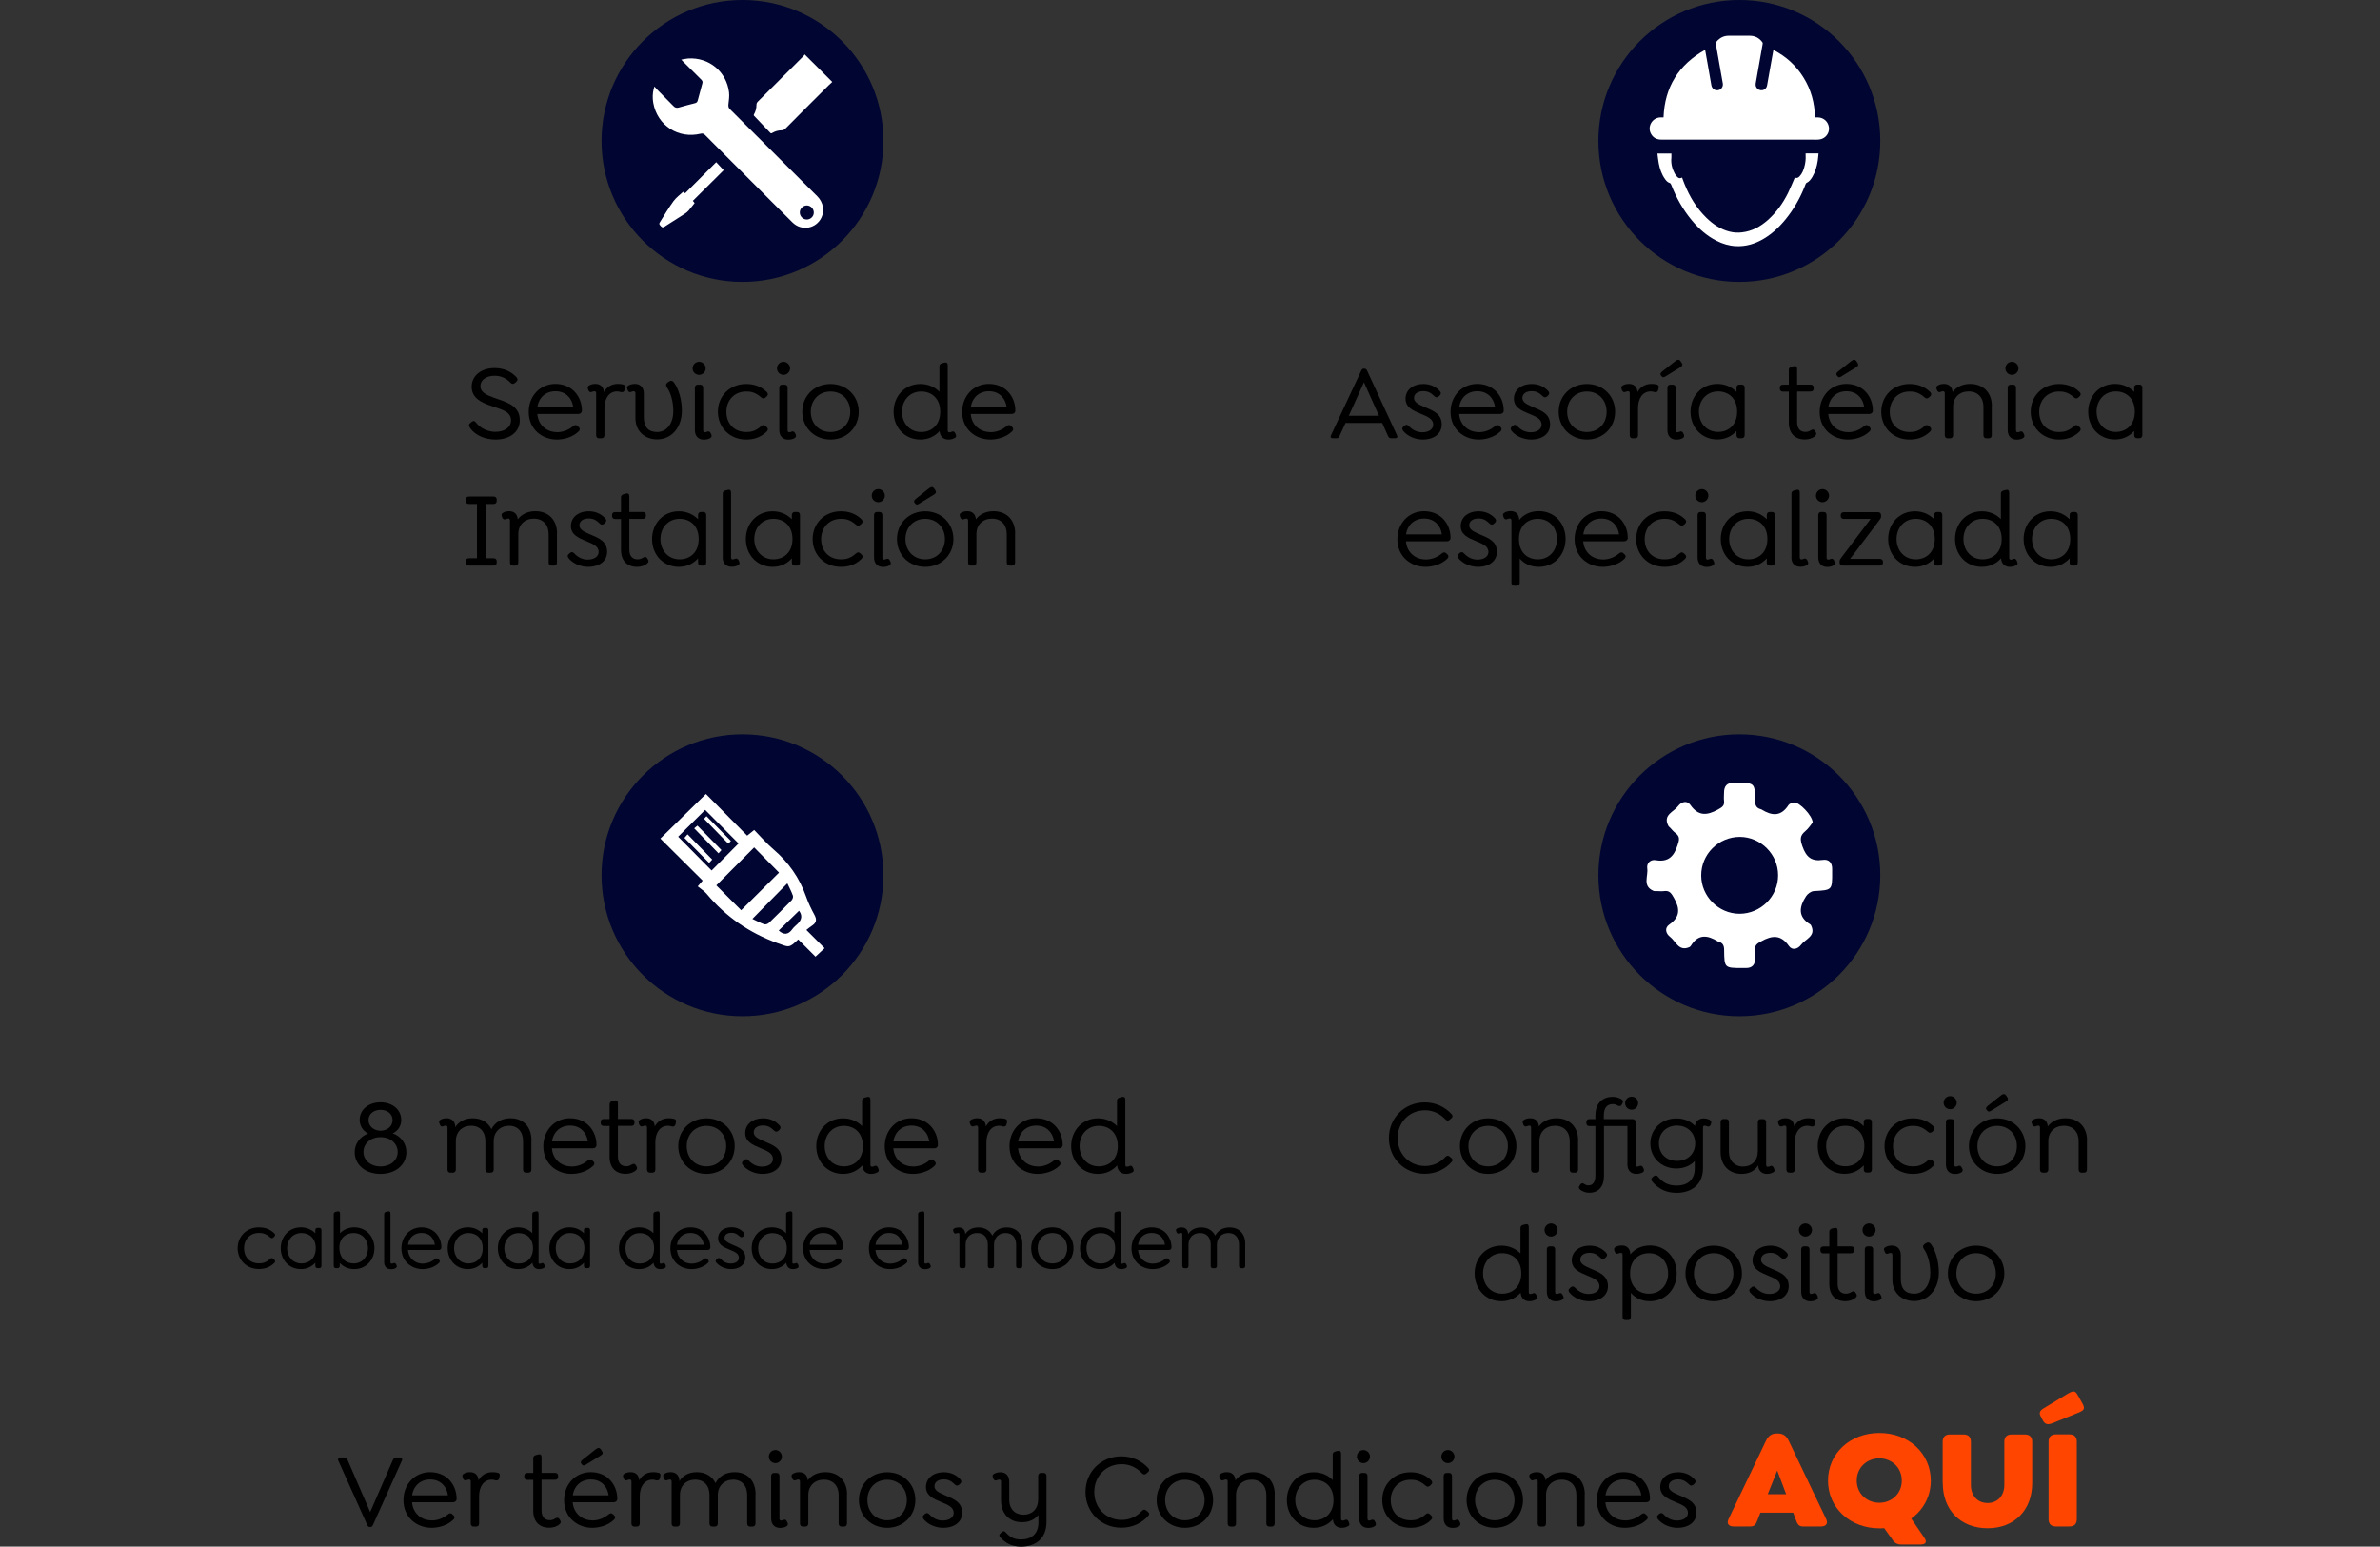 <?xml version="1.0" encoding="UTF-8"?>
<svg id="Capa_2" data-name="Capa 2" xmlns="http://www.w3.org/2000/svg" viewBox="0 0 269 174.81">
  <rect x="0" y="0" width="269" height="174.81" fill="#333333" stroke="none"/>
  <defs>
    <style>
      .cls-1, .cls-2, .cls-3, .cls-4, .cls-5 {
        stroke-width: 0px;
      }

      .cls-2 {
        fill: none;
      }

      .cls-3 {
        fill: #ff4500;
      }

      .cls-4 {
        fill: #fff;
      }

      .cls-5 {
        fill: #000531;
      }
    </style>
  </defs>
  <g id="Capa_1-2" data-name="Capa 1">
    <g>
      <rect class="cls-2" y="72.92" width="269" height="29"/>
      <g>
        <g>
          <path class="cls-1" d="m45.43,165.07l-3.25,7.23c-.1.22-.18.29-.32.29h-.06c-.16,0-.23-.08-.32-.29l-3.25-7.23c-.08-.18.04-.34.23-.34h.42c.22,0,.34.11.43.34l2.53,5.83,2.54-5.83c.1-.23.22-.34.43-.34h.4c.19,0,.3.16.23.34Z"/>
          <path class="cls-1" d="m48.77,171.85c.53,0,1.2-.14,1.85-.68.22-.18.37-.16.52,0l.12.11c.18.19.1.36-.02.48-.72.7-1.74.92-2.46.92-1.64,0-3.18-1.14-3.18-3.12,0-1.81,1.29-3.17,3.02-3.17.85,0,1.57.3,2.09.8.59.58.9,1.37.9,2.22,0,.23-.17.38-.41.38h-4.63c.11,1.32,1.12,2.05,2.21,2.05Zm-2.19-2.84h4.05c-.07-.49-.26-.91-.55-1.2-.35-.38-.85-.59-1.46-.59-1.09,0-1.88.7-2.04,1.79Z"/>
          <path class="cls-1" d="m56.47,166.9l-.05.19c-.07.24-.25.26-.43.22-.14-.05-.28-.07-.42-.07-.89,0-1.42.79-1.42,1.87v3.08c0,.2-.11.35-.32.35h-.3c-.2,0-.32-.14-.32-.35v-4.74c0-.14-.06-.23-.19-.23-.1,0-.19.04-.28.07-.18.08-.31.01-.4-.17l-.04-.12c-.08-.19-.05-.34.1-.42.23-.16.53-.19.73-.19.53,0,.91.3.96.92.31-.56.84-.92,1.57-.92.26,0,.4.02.61.07.16.05.28.14.19.43Z"/>
          <path class="cls-1" d="m63.17,172.35c-.3.2-.65.32-1.1.32-1.06,0-1.8-.65-1.8-1.92v-3.49h-.67c-.2,0-.34-.12-.34-.32v-.14c0-.2.13-.32.34-.32h.67v-1.68c0-.18.11-.29.32-.35l.25-.06c.26-.07.37.07.37.32v1.76h1.52c.22,0,.35.12.35.32v.14c0,.2-.13.32-.35.32h-1.52v3.45c0,.78.37,1.12.95,1.12.24,0,.42-.08.62-.2.24-.14.37-.06.48.12l.07.13c.13.22-.04.38-.17.47Z"/>
          <path class="cls-1" d="m66.93,171.85c.53,0,1.2-.14,1.85-.68.22-.18.37-.16.52,0l.12.11c.18.19.1.36-.02.48-.72.7-1.74.92-2.46.92-1.64,0-3.18-1.14-3.18-3.12,0-1.81,1.29-3.17,3.02-3.17.85,0,1.57.3,2.09.8.59.58.9,1.37.9,2.22,0,.23-.17.38-.41.38h-4.63c.11,1.32,1.12,2.05,2.21,2.05Zm-2.19-2.84h4.05c-.07-.49-.26-.91-.55-1.2-.35-.38-.85-.59-1.46-.59-1.09,0-1.88.7-2.04,1.79Zm.97-3.56c-.13-.17-.05-.32.13-.46l1.5-1.19c.26-.2.43-.17.55-.01l.13.19c.17.24.11.37-.13.53l-1.64,1.01c-.2.13-.35.17-.46.02l-.08-.1Z"/>
          <path class="cls-1" d="m74.63,166.9l-.05.19c-.07.24-.25.26-.43.22-.14-.05-.28-.07-.42-.07-.89,0-1.42.79-1.42,1.87v3.08c0,.2-.11.35-.32.35h-.3c-.2,0-.32-.14-.32-.35v-4.74c0-.14-.06-.23-.19-.23-.1,0-.19.04-.28.07-.18.08-.31.01-.4-.17l-.04-.12c-.08-.19-.05-.34.1-.42.23-.16.53-.19.73-.19.53,0,.91.3.96.92.31-.56.84-.92,1.57-.92.26,0,.4.02.61.07.16.05.28.14.19.43Z"/>
          <path class="cls-1" d="m85.39,168.89v3.3c0,.2-.12.35-.32.35h-.3c-.2,0-.32-.14-.32-.35v-3.21c0-1.05-.59-1.74-1.58-1.74s-1.74.68-1.74,1.74v3.21c0,.2-.12.35-.32.35h-.3c-.2,0-.32-.14-.32-.35v-3.21c0-1.05-.59-1.74-1.61-1.74s-1.73.68-1.73,1.74v3.21c0,.2-.12.35-.32.35h-.3c-.22,0-.32-.14-.32-.35v-4.74c0-.14-.06-.23-.2-.23-.1,0-.18.04-.28.07-.18.08-.3.01-.38-.17l-.04-.12c-.1-.19-.06-.34.08-.42.23-.16.54-.19.73-.19.55,0,.96.34.97,1.01.38-.62,1.06-1.01,1.97-1.01,1.01,0,1.74.48,2.11,1.24.38-.76,1.14-1.24,2.17-1.24,1.49,0,2.36,1.03,2.36,2.5Z"/>
          <path class="cls-1" d="m86.9,164.63c0-.41.34-.74.74-.74s.74.34.74.74-.34.74-.74.74-.74-.32-.74-.74Zm.26,6.97v-4.77c0-.22.12-.35.32-.35h.3c.2,0,.32.13.32.35v4.79c0,.16.06.24.19.24.1,0,.18-.04.26-.07.19-.08.31,0,.4.18l.05.11c.1.19.05.32-.08.42-.24.16-.55.19-.75.19-.59,0-1.01-.37-1.01-1.08Z"/>
          <path class="cls-1" d="m95.73,168.89v3.3c0,.2-.11.35-.32.35h-.3c-.2,0-.32-.14-.32-.35v-3.21c0-1.05-.64-1.74-1.67-1.74s-1.76.68-1.76,1.74v3.21c0,.2-.11.35-.32.35h-.3c-.2,0-.32-.14-.32-.35v-4.74c0-.14-.06-.23-.19-.23-.1,0-.19.04-.28.07-.18.08-.31.01-.4-.17l-.04-.12c-.08-.19-.05-.34.1-.42.23-.16.53-.19.73-.19.53,0,.91.3.96.92.42-.56,1.1-.92,1.99-.92,1.52,0,2.45,1.03,2.45,2.5Z"/>
          <path class="cls-1" d="m97.08,169.54c0-1.78,1.35-3.14,3.19-3.14s3.19,1.37,3.19,3.14-1.36,3.14-3.19,3.14-3.19-1.37-3.19-3.14Zm5.42,0c0-1.32-.92-2.29-2.23-2.29s-2.23.97-2.23,2.29.92,2.29,2.23,2.29,2.23-.97,2.23-2.29Z"/>
          <path class="cls-1" d="m104.41,171.72c-.12-.16-.19-.34.02-.5l.08-.08c.17-.14.32-.19.52.01.4.44.92.71,1.52.71.73,0,1.24-.34,1.24-.86,0-.68-.67-.92-1.43-1.24-.85-.35-1.7-.72-1.7-1.69s.8-1.67,2.03-1.67c.65,0,1.31.22,1.82.77.14.14.22.31.02.52l-.08.08c-.13.13-.31.22-.52.02-.44-.43-.77-.58-1.27-.58-.64,0-1.04.31-1.04.77,0,.48.48.71,1.14,1,1.03.44,1.99.79,1.99,2,0,1.03-.86,1.7-2.15,1.7-.77,0-1.65-.32-2.19-.96Z"/>
          <path class="cls-1" d="m118.28,166.83v5.19c0,1.96-1.33,2.79-2.88,2.79-1.05,0-1.76-.41-2.33-1.04-.16-.18-.17-.32.04-.49l.11-.11c.13-.12.29-.16.47.05.43.47.88.78,1.71.78,1.15,0,1.97-.61,1.97-1.92v-.86c-.41.52-1.03.83-1.87.83-1.43,0-2.36-1-2.36-2.48v-2.11c0-.14-.06-.23-.2-.23-.1,0-.18.04-.28.07-.18.08-.3.01-.38-.17l-.04-.12c-.1-.18-.06-.32.08-.41.25-.17.58-.2.77-.2.6,0,.98.4.98,1.09v2.05c0,1,.64,1.66,1.6,1.66,1.02,0,1.67-.67,1.67-1.74v-2.63c0-.22.12-.35.32-.35h.31c.2,0,.31.13.31.35Z"/>
          <path class="cls-1" d="m122.69,168.64c0-2.32,1.79-4.04,4.05-4.04,1.24,0,2.31.52,3.05,1.34.14.16.12.32-.05.46l-.2.17c-.17.13-.32.1-.48-.07-.59-.62-1.37-1.01-2.29-1.01-1.74,0-3.09,1.32-3.09,3.15s1.36,3.15,3.09,3.15c.92,0,1.71-.38,2.29-1.01.16-.17.31-.2.48-.07l.2.17c.17.13.19.3.05.44-.73.84-1.81,1.35-3.05,1.35-2.27,0-4.05-1.73-4.05-4.04Z"/>
          <path class="cls-1" d="m130.73,169.54c0-1.78,1.35-3.14,3.19-3.14s3.19,1.37,3.19,3.14-1.36,3.14-3.19,3.14-3.19-1.37-3.19-3.14Zm5.42,0c0-1.32-.92-2.29-2.23-2.29s-2.23.97-2.23,2.29.92,2.29,2.23,2.29,2.23-.97,2.23-2.29Z"/>
          <path class="cls-1" d="m144.07,168.89v3.3c0,.2-.11.35-.32.35h-.3c-.2,0-.32-.14-.32-.35v-3.21c0-1.05-.64-1.74-1.67-1.74s-1.76.68-1.76,1.74v3.21c0,.2-.11.35-.32.35h-.3c-.2,0-.32-.14-.32-.35v-4.74c0-.14-.06-.23-.19-.23-.1,0-.19.04-.28.07-.18.08-.31.01-.4-.17l-.04-.12c-.08-.19-.05-.34.1-.42.23-.16.53-.19.73-.19.53,0,.91.3.96.92.42-.56,1.1-.92,1.99-.92,1.52,0,2.45,1.03,2.45,2.5Z"/>
          <path class="cls-1" d="m152.37,172.49c-.24.16-.54.19-.74.19-.54,0-.94-.34-.98-.96-.52.58-1.25.96-2.17.96-1.8,0-3.03-1.4-3.03-3.14s1.24-3.14,3.03-3.14c.88,0,1.62.34,2.15.88v-2.88c0-.18.1-.29.31-.35l.25-.06c.28-.07.38.07.38.32v7.32c0,.16.05.24.19.24.1,0,.18-.04.26-.07.19-.1.31,0,.4.17l.04.11c.1.19.06.34-.08.42Zm-1.65-2.95c0-1.54-1-2.29-2.15-2.29-1.33,0-2.17,1.04-2.17,2.29s.84,2.29,2.17,2.29c1.16,0,2.15-.78,2.15-2.29Z"/>
          <path class="cls-1" d="m153.36,164.63c0-.41.34-.74.74-.74s.74.34.74.74-.34.74-.74.74-.74-.32-.74-.74Zm.26,6.97v-4.77c0-.22.12-.35.32-.35h.3c.2,0,.32.13.32.35v4.79c0,.16.06.24.19.24.1,0,.18-.04.26-.07.19-.08.31,0,.4.18l.05.11c.1.19.05.32-.08.42-.24.16-.55.19-.75.19-.59,0-1.01-.37-1.01-1.08Z"/>
          <path class="cls-1" d="m156.23,169.54c0-1.78,1.34-3.14,3.19-3.14.73,0,1.58.17,2.33.9.12.12.2.3.02.48l-.13.13c-.16.13-.31.19-.52,0-.7-.62-1.26-.66-1.69-.66-1.32,0-2.24.97-2.24,2.3s.88,2.28,2.24,2.28c.43,0,1-.04,1.69-.66.2-.19.36-.14.52,0l.13.13c.18.18.1.35-.02.48-.74.73-1.59.9-2.33.9-1.85,0-3.19-1.37-3.19-3.14Z"/>
          <path class="cls-1" d="m162.91,164.63c0-.41.34-.74.74-.74s.74.34.74.74-.34.74-.74.74-.74-.32-.74-.74Zm.26,6.97v-4.77c0-.22.12-.35.32-.35h.3c.2,0,.32.13.32.35v4.79c0,.16.06.24.19.24.1,0,.18-.04.26-.07.19-.08.31,0,.4.18l.05.11c.1.19.05.32-.08.42-.24.16-.55.19-.75.19-.59,0-1.01-.37-1.01-1.08Z"/>
          <path class="cls-1" d="m165.76,169.54c0-1.78,1.35-3.14,3.19-3.14s3.19,1.37,3.19,3.14-1.36,3.14-3.19,3.14-3.19-1.37-3.19-3.14Zm5.42,0c0-1.32-.92-2.29-2.23-2.29s-2.23.97-2.23,2.29.92,2.29,2.23,2.29,2.23-.97,2.23-2.29Z"/>
          <path class="cls-1" d="m179.11,168.89v3.3c0,.2-.11.35-.32.35h-.3c-.2,0-.32-.14-.32-.35v-3.21c0-1.05-.64-1.74-1.67-1.74s-1.76.68-1.76,1.74v3.21c0,.2-.11.35-.32.35h-.3c-.2,0-.32-.14-.32-.35v-4.74c0-.14-.06-.23-.19-.23-.1,0-.19.04-.28.07-.18.08-.31.01-.4-.17l-.04-.12c-.08-.19-.05-.34.1-.42.23-.16.53-.19.73-.19.53,0,.91.3.96.92.42-.56,1.1-.92,1.99-.92,1.52,0,2.45,1.03,2.45,2.5Z"/>
          <path class="cls-1" d="m183.65,171.85c.53,0,1.2-.14,1.85-.68.22-.18.37-.16.52,0l.12.11c.18.19.1.36-.02.48-.72.7-1.74.92-2.46.92-1.64,0-3.18-1.14-3.18-3.12,0-1.81,1.29-3.17,3.02-3.17.85,0,1.57.3,2.09.8.59.58.9,1.37.9,2.22,0,.23-.17.38-.41.38h-4.63c.11,1.32,1.12,2.05,2.21,2.05Zm-2.19-2.84h4.05c-.07-.49-.26-.91-.55-1.2-.35-.38-.85-.59-1.46-.59-1.09,0-1.88.7-2.04,1.79Z"/>
          <path class="cls-1" d="m187.4,171.72c-.12-.16-.19-.34.02-.5l.08-.08c.17-.14.32-.19.52.01.4.44.92.71,1.52.71.73,0,1.24-.34,1.24-.86,0-.68-.67-.92-1.43-1.24-.85-.35-1.7-.72-1.7-1.69s.8-1.67,2.03-1.67c.65,0,1.31.22,1.82.77.14.14.22.31.02.52l-.08.08c-.13.13-.31.22-.52.02-.44-.43-.77-.58-1.27-.58-.64,0-1.04.31-1.04.77,0,.48.48.71,1.14,1,1.03.44,1.99.79,1.99,2,0,1.03-.86,1.7-2.15,1.7-.77,0-1.65-.32-2.19-.96Z"/>
          <path class="cls-3" d="m205.82,172.53h-2.02c-.54,0-.64-.29-.85-.82l-.27-.74h-3.71l-.29.74c-.21.53-.3.82-.86.82h-1.87c-.54,0-.83-.3-.59-.82l4.24-8.87c.26-.54.64-.82,1.18-.82h.19c.56,0,.94.27,1.2.82l4.24,8.87c.24.51-.05.82-.59.82Zm-3.94-3.65l-1.01-2.67-1.07,2.67h2.08Z"/>
          <path class="cls-3" d="m217.5,173.8c.37.53.1.77-.45.77h-2.21c-.32,0-.64-.13-.86-.43l-1.02-1.42c-.18.02-.35.02-.54.02-3.31,0-5.81-2.31-5.81-5.39s2.5-5.39,5.81-5.39,5.81,2.31,5.81,5.39c0,1.79-.85,3.31-2.21,4.29l1.49,2.18Zm-5.09-3.95c1.41,0,2.54-1.04,2.54-2.51s-1.14-2.51-2.54-2.51-2.55,1.04-2.55,2.51,1.14,2.51,2.55,2.51Z"/>
          <path class="cls-3" d="m219.57,167.62v-4.67c0-.53.29-.82.82-.82h1.55c.53,0,.82.29.82.82v4.88c0,1.23.77,2.05,1.89,2.05s1.89-.82,1.89-2.05v-4.88c0-.53.29-.82.82-.82h1.5c.54,0,.83.29.83.82v4.67c0,3.07-2.02,5.11-5.04,5.11s-5.07-2.03-5.07-5.11Z"/>
          <path class="cls-3" d="m230.71,160.19c-.29-.45-.19-.74.27-1.01l2.72-1.65c.72-.43.88-.3,1.15.18l.51.9c.34.62.21.8-.48,1.07l-2.9,1.18c-.58.22-.83.1-1.06-.27l-.22-.4Zm.83,11.52v-8.77c0-.53.29-.82.82-.82h1.55c.53,0,.82.29.82.82v8.77c0,.53-.29.82-.82.82h-1.55c-.53,0-.82-.29-.82-.82Z"/>
        </g>
        <g>
          <path class="cls-1" d="m45.93,130.22c0,1.43-1.22,2.46-2.93,2.46s-2.91-1.03-2.91-2.46c0-.96.59-1.74,1.51-2.1-.58-.3-.95-.88-.95-1.54,0-1.16,1-1.99,2.35-1.99s2.35.83,2.35,1.99c0,.66-.34,1.22-.96,1.52.92.32,1.54,1.15,1.54,2.11Zm-.98-.02c0-.95-.82-1.67-1.94-1.67s-1.93.72-1.93,1.67.82,1.64,1.93,1.64,1.94-.68,1.94-1.64Zm-3.3-3.6c0,.68.58,1.2,1.36,1.2s1.36-.52,1.36-1.2-.56-1.16-1.36-1.16-1.36.49-1.36,1.16Z"/>
          <path class="cls-1" d="m60.06,128.89v3.3c0,.2-.12.35-.32.35h-.3c-.2,0-.32-.14-.32-.35v-3.21c0-1.05-.59-1.74-1.58-1.74s-1.74.68-1.74,1.74v3.21c0,.2-.12.35-.32.35h-.3c-.2,0-.32-.14-.32-.35v-3.21c0-1.05-.59-1.74-1.61-1.74s-1.73.68-1.73,1.74v3.21c0,.2-.12.35-.32.35h-.3c-.22,0-.32-.14-.32-.35v-4.74c0-.14-.06-.23-.2-.23-.1,0-.18.04-.28.07-.18.08-.3.01-.38-.17l-.04-.12c-.1-.19-.06-.34.08-.42.23-.16.54-.19.73-.19.55,0,.96.34.97,1.01.38-.62,1.06-1.01,1.97-1.01,1.01,0,1.74.48,2.11,1.24.38-.76,1.14-1.24,2.17-1.24,1.49,0,2.36,1.03,2.36,2.5Z"/>
          <path class="cls-1" d="m64.58,131.85c.53,0,1.2-.14,1.85-.68.22-.18.37-.16.52,0l.12.11c.18.19.1.36-.02.48-.72.7-1.74.92-2.46.92-1.64,0-3.18-1.14-3.18-3.12,0-1.81,1.29-3.17,3.02-3.17.85,0,1.57.3,2.09.8.59.58.9,1.37.9,2.22,0,.23-.17.38-.41.38h-4.63c.11,1.32,1.12,2.05,2.21,2.05Zm-2.19-2.84h4.05c-.07-.49-.26-.91-.55-1.2-.35-.38-.85-.59-1.46-.59-1.09,0-1.88.7-2.04,1.79Z"/>
          <path class="cls-1" d="m71.8,132.35c-.3.2-.65.32-1.1.32-1.06,0-1.8-.65-1.8-1.92v-3.49h-.67c-.2,0-.34-.12-.34-.32v-.14c0-.2.13-.32.34-.32h.67v-1.68c0-.18.11-.29.32-.35l.25-.06c.26-.07.37.07.37.32v1.76h1.52c.22,0,.35.12.35.32v.14c0,.2-.13.32-.35.32h-1.52v3.45c0,.78.37,1.12.95,1.12.24,0,.42-.08.62-.2.24-.14.37-.06.48.12l.07.13c.13.22-.04.38-.17.47Z"/>
          <path class="cls-1" d="m76.39,126.9l-.05.19c-.07.24-.25.26-.43.22-.14-.05-.28-.07-.42-.07-.89,0-1.42.79-1.42,1.87v3.08c0,.2-.11.35-.32.35h-.3c-.2,0-.32-.14-.32-.35v-4.74c0-.14-.06-.23-.19-.23-.1,0-.19.04-.28.07-.18.08-.31.01-.4-.17l-.04-.12c-.08-.19-.05-.34.1-.42.23-.16.53-.19.73-.19.53,0,.91.3.96.92.31-.56.84-.92,1.57-.92.26,0,.4.02.61.07.16.05.28.14.19.43Z"/>
          <path class="cls-1" d="m76.66,129.54c0-1.78,1.35-3.14,3.19-3.14s3.19,1.37,3.19,3.14-1.36,3.14-3.19,3.14-3.19-1.37-3.19-3.14Zm5.42,0c0-1.32-.92-2.29-2.23-2.29s-2.23.97-2.23,2.29.92,2.29,2.23,2.29,2.23-.97,2.23-2.29Z"/>
          <path class="cls-1" d="m83.98,131.72c-.12-.16-.19-.34.02-.5l.08-.08c.17-.14.32-.19.52.01.4.44.92.71,1.52.71.73,0,1.24-.34,1.24-.86,0-.68-.67-.92-1.43-1.24-.85-.35-1.7-.72-1.7-1.69s.8-1.67,2.03-1.67c.65,0,1.31.22,1.82.77.14.14.22.31.02.52l-.08.08c-.13.13-.31.22-.52.02-.44-.43-.77-.58-1.27-.58-.64,0-1.04.31-1.04.77,0,.48.48.71,1.14,1,1.03.44,1.99.79,1.99,2,0,1.03-.86,1.7-2.15,1.7-.77,0-1.65-.32-2.19-.96Z"/>
          <path class="cls-1" d="m99.18,132.49c-.24.16-.54.19-.74.19-.54,0-.94-.34-.98-.96-.52.58-1.25.96-2.17.96-1.8,0-3.03-1.4-3.03-3.14s1.24-3.14,3.03-3.14c.88,0,1.62.34,2.15.88v-2.88c0-.18.1-.29.31-.35l.25-.06c.28-.07.38.07.38.32v7.32c0,.16.05.24.19.24.1,0,.18-.04.26-.07.19-.1.31,0,.4.17l.04.11c.1.19.06.34-.08.42Zm-1.65-2.95c0-1.54-1-2.29-2.15-2.29-1.33,0-2.17,1.04-2.17,2.29s.84,2.29,2.17,2.29c1.16,0,2.15-.78,2.15-2.29Z"/>
          <path class="cls-1" d="m103.17,131.85c.53,0,1.2-.14,1.85-.68.22-.18.37-.16.52,0l.12.11c.18.19.1.36-.02.48-.72.7-1.74.92-2.46.92-1.64,0-3.18-1.14-3.18-3.12,0-1.81,1.29-3.17,3.02-3.17.85,0,1.57.3,2.09.8.59.58.9,1.37.9,2.22,0,.23-.17.38-.41.38h-4.63c.11,1.32,1.12,2.05,2.21,2.05Zm-2.19-2.84h4.05c-.07-.49-.26-.91-.55-1.2-.35-.38-.85-.59-1.46-.59-1.09,0-1.88.7-2.04,1.79Z"/>
          <path class="cls-1" d="m113.81,126.9l-.05.19c-.07.24-.25.26-.43.22-.14-.05-.28-.07-.42-.07-.89,0-1.42.79-1.42,1.87v3.08c0,.2-.11.35-.32.35h-.3c-.2,0-.32-.14-.32-.35v-4.74c0-.14-.06-.23-.19-.23-.1,0-.19.04-.28.07-.18.08-.31.01-.4-.17l-.04-.12c-.08-.19-.05-.34.1-.42.23-.16.53-.19.73-.19.53,0,.91.3.96.92.31-.56.84-.92,1.57-.92.26,0,.4.02.61.07.16.05.28.14.19.43Z"/>
          <path class="cls-1" d="m117.27,131.85c.53,0,1.2-.14,1.85-.68.22-.18.37-.16.52,0l.12.11c.18.19.1.36-.02.48-.72.7-1.74.92-2.46.92-1.64,0-3.18-1.14-3.18-3.12,0-1.81,1.29-3.17,3.02-3.17.85,0,1.57.3,2.09.8.59.58.9,1.37.9,2.22,0,.23-.17.38-.41.38h-4.63c.11,1.32,1.12,2.05,2.21,2.05Zm-2.19-2.84h4.05c-.07-.49-.26-.91-.55-1.2-.35-.38-.85-.59-1.46-.59-1.09,0-1.88.7-2.04,1.79Z"/>
          <path class="cls-1" d="m127.99,132.49c-.24.16-.54.19-.74.19-.54,0-.94-.34-.98-.96-.52.58-1.25.96-2.17.96-1.8,0-3.03-1.4-3.03-3.14s1.24-3.14,3.03-3.14c.88,0,1.62.34,2.15.88v-2.88c0-.18.1-.29.31-.35l.25-.06c.28-.07.38.07.38.32v7.32c0,.16.05.24.19.24.1,0,.18-.04.26-.07.19-.1.31,0,.4.17l.04.11c.1.19.06.34-.08.42Zm-1.65-2.95c0-1.54-1-2.29-2.15-2.29-1.33,0-2.17,1.04-2.17,2.29s.84,2.29,2.17,2.29c1.16,0,2.15-.78,2.15-2.29Z"/>
          <path class="cls-1" d="m26.86,141.08c0-1.33,1.01-2.36,2.39-2.36.55,0,1.19.13,1.75.67.09.09.15.23.02.36l-.1.1c-.12.1-.23.14-.39,0-.52-.47-.95-.5-1.27-.5-.99,0-1.68.73-1.68,1.73s.66,1.71,1.68,1.71c.32,0,.75-.03,1.27-.5.15-.14.27-.11.39,0l.1.1c.14.14.07.26-.02.36-.56.55-1.2.68-1.75.68-1.39,0-2.39-1.03-2.39-2.36Z"/>
          <path class="cls-1" d="m36.33,139.04v4.03c0,.15-.09.26-.24.26h-.21c-.15,0-.24-.11-.24-.26v-.35c-.39.43-.94.72-1.63.72-1.35,0-2.28-1.05-2.28-2.36s.93-2.36,2.28-2.36c.67,0,1.22.26,1.63.67v-.36c0-.15.09-.25.24-.25h.21c.15,0,.24.1.24.25Zm-.64,2.04c0-1.15-.75-1.72-1.61-1.72-1,0-1.63.78-1.63,1.72s.63,1.72,1.63,1.72c.87,0,1.61-.58,1.61-1.72Z"/>
          <path class="cls-1" d="m42.32,141.08c0,1.31-.93,2.36-2.28,2.36-.69,0-1.25-.27-1.64-.7v.33c0,.15-.09.26-.24.26h-.2c-.15,0-.24-.11-.24-.26v-5.85c0-.13.08-.22.24-.26l.19-.04c.2-.05.28.05.28.24v2.22c.4-.41.96-.66,1.61-.66,1.35,0,2.28,1.04,2.28,2.36Zm-.73,0c0-.94-.62-1.72-1.63-1.72-.86,0-1.63.57-1.6,1.72.03,1.14.74,1.72,1.6,1.72,1.01,0,1.63-.78,1.63-1.72Z"/>
          <path class="cls-1" d="m43.42,142.64v-5.42c0-.13.08-.22.24-.26l.19-.04c.2-.05.28.05.28.24v5.48c0,.12.04.18.15.18.06,0,.13-.03.19-.05.14-.06.23,0,.31.14l.03.08c.07.14.04.24-.06.32-.18.12-.41.14-.57.14-.44,0-.76-.27-.76-.8Z"/>
          <path class="cls-1" d="m47.76,142.82c.4,0,.9-.11,1.39-.51.16-.13.28-.12.39,0l.09.08c.14.14.07.27-.02.36-.54.52-1.31.69-1.85.69-1.23,0-2.39-.86-2.39-2.34,0-1.36.97-2.38,2.27-2.38.64,0,1.18.22,1.57.6.44.43.68,1.03.68,1.67,0,.17-.13.29-.31.29h-3.47c.08.99.84,1.54,1.66,1.54Zm-1.65-2.13h3.04c-.05-.37-.2-.68-.41-.9-.26-.29-.64-.44-1.1-.44-.82,0-1.41.52-1.53,1.34Z"/>
          <path class="cls-1" d="m55.2,139.04v4.03c0,.15-.09.26-.24.26h-.21c-.15,0-.24-.11-.24-.26v-.35c-.39.43-.94.72-1.63.72-1.35,0-2.28-1.05-2.28-2.36s.93-2.36,2.28-2.36c.67,0,1.22.26,1.63.67v-.36c0-.15.09-.25.24-.25h.21c.15,0,.24.1.24.25Zm-.64,2.04c0-1.15-.75-1.72-1.61-1.72-1,0-1.63.78-1.63,1.72s.63,1.72,1.63,1.72c.87,0,1.61-.58,1.61-1.72Z"/>
          <path class="cls-1" d="m61.48,143.3c-.18.12-.41.14-.56.14-.41,0-.7-.25-.74-.72-.39.43-.94.72-1.63.72-1.35,0-2.28-1.05-2.28-2.36s.93-2.36,2.28-2.36c.66,0,1.21.25,1.61.66v-2.16c0-.13.07-.22.23-.26l.19-.04c.21-.05.29.05.29.24v5.49c0,.12.04.18.14.18.07,0,.14-.03.2-.05.14-.07.23,0,.3.13l.03.08c.07.14.04.25-.06.32Zm-1.24-2.21c0-1.15-.75-1.72-1.61-1.72-1,0-1.63.78-1.63,1.72s.63,1.72,1.63,1.72c.87,0,1.61-.58,1.61-1.72Z"/>
          <path class="cls-1" d="m66.69,139.04v4.03c0,.15-.09.26-.24.26h-.21c-.15,0-.24-.11-.24-.26v-.35c-.39.43-.94.72-1.63.72-1.35,0-2.28-1.05-2.28-2.36s.93-2.36,2.28-2.36c.67,0,1.22.26,1.63.67v-.36c0-.15.09-.25.24-.25h.21c.15,0,.24.1.24.25Zm-.64,2.04c0-1.15-.75-1.72-1.61-1.72-1,0-1.63.78-1.63,1.72s.63,1.72,1.63,1.72c.87,0,1.61-.58,1.61-1.72Z"/>
          <path class="cls-1" d="m75.17,143.3c-.18.12-.41.14-.56.14-.41,0-.7-.25-.74-.72-.39.43-.94.72-1.63.72-1.35,0-2.28-1.05-2.28-2.36s.93-2.36,2.28-2.36c.66,0,1.21.25,1.61.66v-2.16c0-.13.07-.22.23-.26l.19-.04c.21-.05.29.05.29.24v5.49c0,.12.04.18.14.18.07,0,.14-.03.2-.05.14-.07.23,0,.3.13l.03.08c.07.14.04.25-.06.32Zm-1.24-2.21c0-1.15-.75-1.72-1.61-1.72-1,0-1.63.78-1.63,1.72s.63,1.72,1.63,1.72c.87,0,1.61-.58,1.61-1.72Z"/>
          <path class="cls-1" d="m78.16,142.82c.4,0,.9-.11,1.39-.51.16-.13.28-.12.39,0l.09.08c.14.14.07.27-.02.36-.54.52-1.31.69-1.85.69-1.23,0-2.39-.86-2.39-2.34,0-1.36.97-2.38,2.27-2.38.64,0,1.18.22,1.57.6.44.43.68,1.03.68,1.67,0,.17-.13.29-.31.29h-3.47c.08.99.84,1.54,1.66,1.54Zm-1.65-2.13h3.04c-.05-.37-.2-.68-.41-.9-.26-.29-.64-.44-1.1-.44-.82,0-1.41.52-1.53,1.34Z"/>
          <path class="cls-1" d="m80.97,142.72c-.09-.12-.14-.25.02-.38l.06-.06c.13-.11.24-.14.39,0,.3.33.69.53,1.14.53.55,0,.93-.25.93-.65,0-.51-.5-.69-1.07-.93-.64-.26-1.28-.54-1.28-1.27s.6-1.25,1.52-1.25c.49,0,.98.16,1.37.58.11.11.16.23.02.39l-.06.06c-.1.1-.23.16-.39.02-.33-.32-.58-.43-.95-.43-.48,0-.78.23-.78.58,0,.36.36.53.85.75.77.33,1.5.59,1.5,1.5,0,.77-.65,1.28-1.61,1.28-.58,0-1.24-.24-1.65-.72Z"/>
          <path class="cls-1" d="m90.17,143.3c-.18.12-.41.14-.56.14-.41,0-.7-.25-.74-.72-.39.43-.94.72-1.63.72-1.35,0-2.28-1.05-2.28-2.36s.93-2.36,2.28-2.36c.66,0,1.21.25,1.61.66v-2.16c0-.13.07-.22.23-.26l.19-.04c.21-.05.29.05.29.24v5.49c0,.12.04.18.14.18.07,0,.14-.03.2-.05.14-.07.23,0,.3.13l.03.08c.07.14.04.25-.06.32Zm-1.24-2.21c0-1.15-.75-1.72-1.61-1.72-1,0-1.63.78-1.63,1.72s.63,1.72,1.63,1.72c.87,0,1.61-.58,1.61-1.72Z"/>
          <path class="cls-1" d="m93.16,142.82c.4,0,.9-.11,1.39-.51.16-.13.28-.12.39,0l.09.08c.14.14.07.27-.02.36-.54.52-1.31.69-1.85.69-1.23,0-2.39-.86-2.39-2.34,0-1.36.97-2.38,2.27-2.38.64,0,1.18.22,1.57.6.44.43.68,1.03.68,1.67,0,.17-.13.29-.31.29h-3.47c.08.99.84,1.54,1.66,1.54Zm-1.65-2.13h3.04c-.05-.37-.2-.68-.41-.9-.26-.29-.64-.44-1.1-.44-.82,0-1.41.52-1.53,1.34Z"/>
          <path class="cls-1" d="m100.6,142.82c.4,0,.9-.11,1.39-.51.16-.13.28-.12.39,0l.09.08c.14.14.07.27-.02.36-.54.52-1.31.69-1.85.69-1.23,0-2.39-.86-2.39-2.34,0-1.36.97-2.38,2.27-2.38.64,0,1.18.22,1.57.6.44.43.68,1.03.68,1.67,0,.17-.13.29-.31.29h-3.47c.08.99.84,1.54,1.66,1.54Zm-1.65-2.13h3.04c-.05-.37-.2-.68-.41-.9-.26-.29-.64-.44-1.1-.44-.82,0-1.41.52-1.53,1.34Z"/>
          <path class="cls-1" d="m103.77,142.64v-5.42c0-.13.08-.22.24-.26l.19-.04c.2-.05.28.05.28.24v5.48c0,.12.04.18.15.18.06,0,.13-.03.19-.05.14-.06.23,0,.31.14l.03.08c.07.14.04.24-.06.32-.18.12-.41.14-.57.14-.44,0-.76-.27-.76-.8Z"/>
          <path class="cls-1" d="m115.55,140.6v2.48c0,.15-.09.26-.24.26h-.22c-.15,0-.24-.11-.24-.26v-2.41c0-.79-.44-1.31-1.19-1.31s-1.31.51-1.31,1.31v2.41c0,.15-.09.26-.24.26h-.22c-.15,0-.24-.11-.24-.26v-2.41c0-.79-.44-1.31-1.21-1.31s-1.3.51-1.3,1.31v2.41c0,.15-.09.26-.24.26h-.22c-.16,0-.24-.11-.24-.26v-3.56c0-.11-.04-.17-.15-.17-.07,0-.13.03-.21.05-.13.06-.22,0-.29-.13l-.03-.09c-.07-.14-.05-.25.06-.31.17-.12.41-.14.55-.14.42,0,.72.25.73.76.29-.47.79-.76,1.48-.76.76,0,1.31.36,1.58.93.29-.57.85-.93,1.63-.93,1.12,0,1.77.77,1.77,1.87Z"/>
          <path class="cls-1" d="m116.55,141.08c0-1.33,1.02-2.36,2.39-2.36s2.39,1.03,2.39,2.36-1.02,2.36-2.39,2.36-2.39-1.03-2.39-2.36Zm4.07,0c0-.99-.69-1.72-1.67-1.72s-1.67.73-1.67,1.72.69,1.72,1.67,1.72,1.67-.73,1.67-1.72Z"/>
          <path class="cls-1" d="m127.28,143.3c-.18.12-.41.14-.56.14-.41,0-.7-.25-.74-.72-.39.43-.94.72-1.63.72-1.35,0-2.28-1.05-2.28-2.36s.93-2.36,2.28-2.36c.66,0,1.21.25,1.61.66v-2.16c0-.13.07-.22.23-.26l.19-.04c.21-.05.29.05.29.24v5.49c0,.12.04.18.14.18.07,0,.14-.03.2-.05.14-.07.23,0,.3.13l.03.08c.07.14.04.25-.06.32Zm-1.24-2.21c0-1.15-.75-1.72-1.61-1.72-1,0-1.63.78-1.63,1.72s.63,1.72,1.63,1.72c.87,0,1.61-.58,1.61-1.72Z"/>
          <path class="cls-1" d="m130.28,142.82c.4,0,.9-.11,1.39-.51.16-.13.28-.12.39,0l.09.08c.14.14.07.27-.02.36-.54.52-1.31.69-1.85.69-1.23,0-2.39-.86-2.39-2.34,0-1.36.97-2.38,2.27-2.38.64,0,1.18.22,1.57.6.44.43.68,1.03.68,1.67,0,.17-.13.29-.31.29h-3.47c.08.99.84,1.54,1.66,1.54Zm-1.65-2.13h3.04c-.05-.37-.2-.68-.41-.9-.26-.29-.64-.44-1.1-.44-.82,0-1.41.52-1.53,1.34Z"/>
          <path class="cls-1" d="m140.74,140.6v2.48c0,.15-.09.26-.24.26h-.22c-.15,0-.24-.11-.24-.26v-2.41c0-.79-.44-1.31-1.19-1.31s-1.31.51-1.31,1.31v2.41c0,.15-.09.26-.24.26h-.22c-.15,0-.24-.11-.24-.26v-2.41c0-.79-.44-1.31-1.21-1.31s-1.3.51-1.3,1.31v2.41c0,.15-.09.26-.24.26h-.22c-.16,0-.24-.11-.24-.26v-3.56c0-.11-.04-.17-.15-.17-.07,0-.13.03-.21.05-.13.06-.22,0-.29-.13l-.03-.09c-.07-.14-.04-.25.06-.31.17-.12.41-.14.55-.14.42,0,.72.25.73.76.29-.47.79-.76,1.48-.76.76,0,1.31.36,1.58.93.29-.57.85-.93,1.63-.93,1.12,0,1.77.77,1.77,1.87Z"/>
        </g>
        <g>
          <path class="cls-1" d="m53.14,48.37c-.13-.18-.22-.37.01-.55l.08-.08c.19-.16.37-.24.55,0,.53.72,1.47,1.07,2.19,1.07,1.1,0,1.79-.55,1.79-1.28,0-1.1-1.17-1.25-2.46-1.73-.83-.31-1.99-.78-1.99-2.09,0-1.22,1.04-2.11,2.59-2.11,1.07,0,1.88.41,2.44,1,.14.16.25.34.02.54l-.11.1c-.16.14-.34.23-.54.02-.46-.47-1.03-.79-1.8-.79-.94,0-1.61.47-1.61,1.16,0,.74.72,1.02,1.52,1.32,1.31.48,2.93.82,2.93,2.54,0,1.34-1.14,2.19-2.73,2.19-1.12,0-2.27-.42-2.89-1.31Z"/>
          <path class="cls-1" d="m62.93,48.85c.53,0,1.2-.14,1.85-.68.22-.18.37-.16.52,0l.12.11c.18.19.1.36-.02.48-.72.7-1.74.92-2.46.92-1.64,0-3.18-1.14-3.18-3.12,0-1.81,1.29-3.17,3.02-3.17.85,0,1.57.3,2.09.8.59.58.9,1.37.9,2.22,0,.23-.17.38-.41.38h-4.63c.11,1.32,1.12,2.05,2.21,2.05Zm-2.19-2.84h4.05c-.07-.49-.26-.91-.55-1.2-.35-.38-.85-.59-1.46-.59-1.09,0-1.88.7-2.04,1.79Z"/>
          <path class="cls-1" d="m70.64,43.9l-.05.19c-.07.24-.25.26-.43.22-.14-.05-.28-.07-.42-.07-.89,0-1.42.79-1.42,1.87v3.08c0,.2-.11.35-.32.35h-.3c-.2,0-.32-.14-.32-.35v-4.74c0-.14-.06-.23-.19-.23-.1,0-.19.04-.28.07-.18.08-.31.01-.4-.17l-.04-.12c-.08-.19-.05-.34.1-.42.23-.16.53-.19.73-.19.53,0,.91.3.96.92.31-.56.84-.92,1.57-.92.26,0,.4.02.61.07.16.05.28.14.19.43Z"/>
          <path class="cls-1" d="m71.82,47.27v-2.82c0-.14-.06-.23-.2-.23-.1,0-.18.04-.28.07-.18.08-.3.01-.38-.17l-.04-.12c-.1-.18-.06-.32.08-.41.25-.17.58-.2.77-.2.6,0,1,.4,1,1.09v2.71c0,1.12.56,1.64,1.51,1.64,1.03,0,1.82-.89,1.82-2.38,0-1.06-.29-2.08-.73-2.69-.12-.18-.13-.37.07-.52l.17-.12c.2-.14.42-.1.56.1.55.76.9,1.97.9,3.21-.01,1.93-1.2,3.23-2.79,3.23-1.39,0-2.46-.91-2.46-2.41Z"/>
          <path class="cls-1" d="m78.28,41.63c0-.41.34-.74.74-.74s.74.34.74.74-.34.74-.74.74-.74-.32-.74-.74Zm.26,6.97v-4.77c0-.22.12-.35.32-.35h.3c.2,0,.32.13.32.35v4.79c0,.16.06.24.19.24.1,0,.18-.04.26-.07.19-.08.31,0,.4.18l.05.11c.1.19.05.32-.08.42-.24.16-.55.19-.75.19-.59,0-1.01-.37-1.01-1.08Z"/>
          <path class="cls-1" d="m81.14,46.54c0-1.78,1.34-3.14,3.19-3.14.73,0,1.58.17,2.33.9.12.12.2.3.02.48l-.13.13c-.16.13-.31.19-.52,0-.7-.62-1.26-.66-1.69-.66-1.32,0-2.24.97-2.24,2.3s.88,2.28,2.24,2.28c.43,0,1-.04,1.69-.66.2-.19.36-.14.52,0l.13.13c.18.18.1.35-.02.48-.74.73-1.59.9-2.33.9-1.85,0-3.19-1.37-3.19-3.14Z"/>
          <path class="cls-1" d="m87.82,41.63c0-.41.34-.74.74-.74s.74.34.74.74-.34.74-.74.74-.74-.32-.74-.74Zm.26,6.97v-4.77c0-.22.12-.35.32-.35h.3c.2,0,.32.13.32.35v4.79c0,.16.06.24.19.24.1,0,.18-.04.26-.07.19-.08.31,0,.4.18l.05.11c.1.19.05.32-.08.42-.24.16-.55.19-.75.19-.59,0-1.01-.37-1.01-1.08Z"/>
          <path class="cls-1" d="m90.68,46.54c0-1.78,1.35-3.14,3.19-3.14s3.19,1.37,3.19,3.14-1.36,3.14-3.19,3.14-3.19-1.37-3.19-3.14Zm5.42,0c0-1.32-.92-2.29-2.23-2.29s-2.23.97-2.23,2.29.92,2.29,2.23,2.29,2.23-.97,2.23-2.29Z"/>
          <path class="cls-1" d="m107.92,49.49c-.24.16-.54.19-.74.19-.54,0-.94-.34-.98-.96-.52.58-1.25.96-2.17.96-1.8,0-3.03-1.4-3.03-3.14s1.24-3.14,3.03-3.14c.88,0,1.62.34,2.15.88v-2.88c0-.18.1-.29.31-.35l.25-.06c.28-.07.38.07.38.32v7.32c0,.16.05.24.19.24.1,0,.18-.04.26-.07.19-.1.31,0,.4.17l.04.11c.1.19.06.34-.08.42Zm-1.65-2.95c0-1.54-1-2.29-2.15-2.29-1.33,0-2.17,1.04-2.17,2.29s.84,2.29,2.17,2.29c1.16,0,2.15-.78,2.15-2.29Z"/>
          <path class="cls-1" d="m111.92,48.85c.53,0,1.2-.14,1.85-.68.22-.18.37-.16.52,0l.12.11c.18.19.1.36-.02.48-.72.7-1.74.92-2.46.92-1.64,0-3.18-1.14-3.18-3.12,0-1.81,1.29-3.17,3.02-3.17.85,0,1.57.3,2.09.8.59.58.9,1.37.9,2.22,0,.23-.17.38-.41.38h-4.63c.11,1.32,1.12,2.05,2.21,2.05Zm-2.19-2.84h4.05c-.07-.49-.26-.91-.55-1.2-.35-.38-.85-.59-1.46-.59-1.09,0-1.88.7-2.04,1.79Z"/>
          <path class="cls-1" d="m52.65,63.59v-.16c0-.22.13-.33.35-.33h.91v-6.14h-.91c-.22,0-.35-.12-.35-.34v-.16c0-.22.13-.34.35-.34h2.78c.22,0,.36.12.36.34v.16c0,.22-.14.34-.36.34h-.9v6.14h.9c.22,0,.36.12.36.33v.16c0,.22-.14.34-.36.34h-2.78c-.22,0-.35-.12-.35-.34Z"/>
          <path class="cls-1" d="m62.95,60.28v3.3c0,.2-.11.35-.32.35h-.3c-.2,0-.32-.14-.32-.35v-3.22c0-1.05-.64-1.74-1.67-1.74s-1.76.68-1.76,1.74v3.22c0,.2-.11.35-.32.35h-.3c-.2,0-.32-.14-.32-.35v-4.74c0-.14-.06-.23-.19-.23-.1,0-.19.04-.28.07-.18.08-.31.01-.4-.17l-.04-.12c-.08-.19-.05-.34.1-.42.23-.16.53-.19.73-.19.53,0,.91.3.96.92.42-.56,1.1-.92,1.99-.92,1.52,0,2.45,1.03,2.45,2.5Z"/>
          <path class="cls-1" d="m64.28,63.11c-.12-.16-.19-.34.02-.5l.08-.08c.17-.14.32-.19.52.01.4.44.92.71,1.52.71.73,0,1.24-.34,1.24-.86,0-.68-.67-.92-1.43-1.24-.85-.35-1.7-.72-1.7-1.69s.8-1.67,2.03-1.67c.65,0,1.31.22,1.82.77.14.14.22.31.02.52l-.08.08c-.13.13-.31.22-.52.02-.44-.43-.77-.58-1.27-.58-.64,0-1.04.31-1.04.77,0,.48.48.71,1.14,1,1.03.44,1.99.79,1.99,2,0,1.03-.86,1.7-2.15,1.7-.77,0-1.65-.32-2.19-.96Z"/>
          <path class="cls-1" d="m73.09,63.75c-.3.2-.65.32-1.1.32-1.06,0-1.8-.65-1.8-1.92v-3.49h-.67c-.2,0-.34-.12-.34-.32v-.14c0-.2.13-.32.34-.32h.67v-1.68c0-.18.11-.29.32-.35l.25-.06c.26-.07.37.07.37.32v1.76h1.52c.22,0,.35.12.35.32v.14c0,.2-.13.32-.35.32h-1.52v3.45c0,.78.37,1.12.95,1.12.24,0,.42-.08.62-.2.24-.14.37-.06.48.12l.07.13c.13.22-.04.38-.17.47Z"/>
          <path class="cls-1" d="m79.82,58.21v5.37c0,.2-.12.35-.32.35h-.28c-.2,0-.32-.14-.32-.35v-.47c-.52.58-1.25.96-2.17.96-1.8,0-3.03-1.4-3.03-3.14s1.24-3.14,3.03-3.14c.89,0,1.63.35,2.17.9v-.48c0-.2.12-.34.32-.34h.28c.2,0,.32.13.32.34Zm-.85,2.72c0-1.54-1-2.29-2.15-2.29-1.33,0-2.17,1.04-2.17,2.29s.84,2.29,2.17,2.29c1.16,0,2.15-.78,2.15-2.29Z"/>
          <path class="cls-1" d="m81.69,63v-7.22c0-.18.11-.29.32-.35l.25-.06c.26-.07.37.07.37.32v7.3c0,.16.06.24.2.24.08,0,.17-.04.25-.07.19-.08.31,0,.41.18l.04.11c.1.19.06.32-.08.42-.24.16-.55.19-.76.19-.59,0-1.01-.36-1.01-1.07Z"/>
          <path class="cls-1" d="m90.42,58.21v5.37c0,.2-.12.35-.32.35h-.28c-.2,0-.32-.14-.32-.35v-.47c-.52.58-1.25.96-2.17.96-1.8,0-3.03-1.4-3.03-3.14s1.24-3.14,3.03-3.14c.89,0,1.63.35,2.17.9v-.48c0-.2.12-.34.32-.34h.28c.2,0,.32.13.32.34Zm-.85,2.72c0-1.54-1-2.29-2.15-2.29-1.33,0-2.17,1.04-2.17,2.29s.84,2.29,2.17,2.29c1.16,0,2.15-.78,2.15-2.29Z"/>
          <path class="cls-1" d="m91.85,60.93c0-1.78,1.34-3.14,3.19-3.14.73,0,1.58.17,2.33.9.12.12.2.3.02.48l-.13.13c-.16.13-.31.19-.52,0-.7-.62-1.26-.66-1.69-.66-1.32,0-2.24.97-2.24,2.3s.88,2.28,2.24,2.28c.43,0,1-.04,1.69-.66.2-.19.36-.14.52,0l.13.13c.18.18.1.35-.02.48-.74.73-1.59.9-2.33.9-1.85,0-3.19-1.37-3.19-3.14Z"/>
          <path class="cls-1" d="m98.53,56.02c0-.41.34-.74.74-.74s.74.34.74.74-.34.74-.74.74-.74-.32-.74-.74Zm.26,6.97v-4.77c0-.22.12-.35.32-.35h.3c.2,0,.32.13.32.35v4.79c0,.16.06.24.19.24.1,0,.18-.04.26-.07.19-.08.31,0,.4.18l.05.11c.1.19.05.32-.08.42-.24.16-.55.19-.75.19-.59,0-1.01-.37-1.01-1.08Z"/>
          <path class="cls-1" d="m101.38,60.93c0-1.78,1.35-3.14,3.19-3.14s3.19,1.37,3.19,3.14-1.36,3.14-3.19,3.14-3.19-1.37-3.19-3.14Zm5.42,0c0-1.32-.92-2.29-2.23-2.29s-2.23.97-2.23,2.29.92,2.29,2.23,2.29,2.23-.97,2.23-2.29Zm-3.42-4.09c-.13-.17-.05-.32.13-.46l1.5-1.19c.26-.2.43-.17.55-.01l.13.19c.17.24.11.37-.13.53l-1.64,1.01c-.2.13-.35.17-.46.02l-.08-.1Z"/>
          <path class="cls-1" d="m114.73,60.28v3.3c0,.2-.11.35-.32.35h-.3c-.2,0-.32-.14-.32-.35v-3.22c0-1.05-.64-1.74-1.67-1.74s-1.76.68-1.76,1.74v3.22c0,.2-.11.35-.32.35h-.3c-.2,0-.32-.14-.32-.35v-4.74c0-.14-.06-.23-.19-.23-.1,0-.19.04-.28.07-.18.08-.31.01-.4-.17l-.04-.12c-.08-.19-.05-.34.1-.42.23-.16.53-.19.73-.19.53,0,.91.3.96.92.42-.56,1.1-.92,1.99-.92,1.52,0,2.45,1.03,2.45,2.5Z"/>
        </g>
        <g>
          <path class="cls-1" d="m156.98,128.64c0-2.32,1.79-4.04,4.05-4.04,1.24,0,2.31.52,3.05,1.34.14.16.12.32-.05.46l-.2.17c-.17.13-.32.1-.48-.07-.59-.62-1.37-1.01-2.29-1.01-1.74,0-3.09,1.32-3.09,3.15s1.36,3.15,3.09,3.15c.92,0,1.71-.38,2.29-1.01.16-.17.31-.2.48-.07l.2.17c.17.13.19.3.05.44-.73.84-1.81,1.35-3.05,1.35-2.27,0-4.05-1.73-4.05-4.04Z"/>
          <path class="cls-1" d="m165.01,129.54c0-1.78,1.35-3.14,3.19-3.14s3.19,1.37,3.19,3.14-1.36,3.14-3.19,3.14-3.19-1.37-3.19-3.14Zm5.42,0c0-1.32-.92-2.29-2.23-2.29s-2.23.97-2.23,2.29.92,2.29,2.23,2.29,2.23-.97,2.23-2.29Z"/>
          <path class="cls-1" d="m178.36,128.89v3.3c0,.2-.11.35-.32.35h-.3c-.2,0-.32-.14-.32-.35v-3.21c0-1.05-.64-1.74-1.67-1.74s-1.76.68-1.76,1.74v3.21c0,.2-.11.35-.32.35h-.3c-.2,0-.32-.14-.32-.35v-4.74c0-.14-.06-.23-.19-.23-.1,0-.19.04-.28.07-.18.08-.31.01-.4-.17l-.04-.12c-.08-.19-.05-.34.1-.42.23-.16.53-.19.73-.19.53,0,.91.3.96.92.42-.56,1.1-.92,1.99-.92,1.52,0,2.45,1.03,2.45,2.5Z"/>
          <path class="cls-1" d="m185.71,132.49c-.24.14-.55.19-.76.19-.6,0-1.01-.37-1.01-1.08v-4.33h-2.65v5.62c0,1.24-.62,1.92-1.66,1.92-.36,0-.67-.1-1-.32-.16-.12-.25-.26-.1-.47l.07-.11c.12-.16.24-.24.44-.1.17.11.3.17.49.17.5,0,.79-.4.79-1.1v-5.61h-.7c-.2,0-.32-.12-.32-.32v-.14c0-.2.12-.32.32-.32h.7v-.42c0-1.47.91-2.1,1.93-2.1.38,0,.67.08.98.25.14.08.28.2.16.46l-.07.13c-.13.26-.28.23-.44.16-.23-.12-.35-.18-.59-.18-.61,0-1.02.38-1.02,1.28v.42h3.27c.2,0,.32.12.32.32v4.81c0,.16.05.24.19.24.1,0,.18-.04.26-.07.19-.07.31,0,.4.18l.05.11c.1.19.05.32-.08.42Zm-2.03-7.81c0-.41.32-.73.74-.73s.73.32.73.73-.32.74-.73.74-.74-.32-.74-.74Z"/>
          <path class="cls-1" d="m193.39,127.01l-.04.12c-.08.18-.22.25-.4.17-.08-.04-.18-.07-.28-.07-.13,0-.19.08-.19.23v4.57c0,1.96-1.42,2.79-2.97,2.79-1.18,0-2.04-.42-2.77-1.27-.14-.18-.14-.35.07-.52l.1-.08c.14-.11.32-.16.49.05.52.64,1.13,1,2.12,1,1.15,0,2.03-.61,2.03-1.92v-.85c-.49.52-1.21.84-2.08.84-1.7,0-2.94-1.24-2.94-2.83s1.24-2.83,2.95-2.83c.88,0,1.6.32,2.09.85.07-.56.48-.85.98-.85.2,0,.5.04.73.19.14.08.18.23.1.42Zm-1.79,2.23c0-1.18-.85-2.02-2.06-2.02s-2.04.84-2.04,2,.82,1.99,2.05,1.99,2.05-.83,2.05-1.98Z"/>
          <path class="cls-1" d="m200.43,132.49c-.24.16-.54.19-.74.19-.54,0-.94-.34-.98-.96-.35.59-.97.96-1.87.96-1.43,0-2.37-1-2.37-2.48v-3.37c0-.22.12-.35.32-.35h.31c.2,0,.31.13.31.35v3.35c0,1,.64,1.67,1.59,1.67,1.02,0,1.68-.68,1.68-1.74v-3.27c0-.22.11-.35.31-.35h.31c.2,0,.32.13.32.35v4.8c0,.16.05.24.19.24.1,0,.18-.04.26-.07.19-.1.31,0,.4.17l.04.11c.11.19.06.34-.08.42Z"/>
          <path class="cls-1" d="m205.17,126.9l-.05.19c-.07.24-.25.26-.43.22-.14-.05-.28-.07-.42-.07-.89,0-1.42.79-1.42,1.87v3.08c0,.2-.11.35-.32.35h-.3c-.2,0-.32-.14-.32-.35v-4.74c0-.14-.06-.23-.19-.23-.1,0-.19.04-.28.07-.18.08-.31.01-.4-.17l-.04-.12c-.08-.19-.05-.34.1-.42.23-.16.53-.19.73-.19.53,0,.91.3.96.92.31-.56.84-.92,1.57-.92.26,0,.4.02.61.07.16.05.28.14.19.43Z"/>
          <path class="cls-1" d="m211.57,126.81v5.37c0,.2-.12.35-.32.35h-.28c-.2,0-.32-.14-.32-.35v-.47c-.52.58-1.25.96-2.17.96-1.8,0-3.03-1.4-3.03-3.14s1.24-3.14,3.03-3.14c.89,0,1.63.35,2.17.9v-.48c0-.2.12-.34.32-.34h.28c.2,0,.32.13.32.34Zm-.85,2.72c0-1.54-1-2.29-2.15-2.29-1.33,0-2.17,1.04-2.17,2.29s.84,2.29,2.17,2.29c1.16,0,2.15-.78,2.15-2.29Z"/>
          <path class="cls-1" d="m213,129.54c0-1.78,1.34-3.14,3.19-3.14.73,0,1.58.17,2.33.9.12.12.2.3.02.48l-.13.13c-.16.13-.31.19-.52,0-.7-.62-1.26-.66-1.69-.66-1.32,0-2.24.97-2.24,2.3s.88,2.28,2.24,2.28c.43,0,1-.04,1.69-.66.2-.19.36-.14.52,0l.13.13c.18.18.1.35-.02.48-.74.73-1.59.9-2.33.9-1.85,0-3.19-1.37-3.19-3.14Z"/>
          <path class="cls-1" d="m219.68,124.63c0-.41.34-.74.74-.74s.74.34.74.74-.34.74-.74.74-.74-.32-.74-.74Zm.26,6.97v-4.77c0-.22.12-.35.32-.35h.3c.2,0,.32.13.32.35v4.79c0,.16.06.24.19.24.1,0,.18-.04.26-.07.19-.08.31,0,.4.18l.05.11c.1.19.05.32-.08.42-.24.16-.55.19-.75.19-.59,0-1.01-.37-1.01-1.08Z"/>
          <path class="cls-1" d="m222.54,129.54c0-1.78,1.35-3.14,3.19-3.14s3.19,1.37,3.19,3.14-1.36,3.14-3.19,3.14-3.19-1.37-3.19-3.14Zm5.42,0c0-1.32-.92-2.29-2.23-2.29s-2.23.97-2.23,2.29.92,2.29,2.23,2.29,2.23-.97,2.23-2.29Zm-3.42-4.09c-.13-.17-.05-.32.13-.46l1.5-1.19c.26-.2.43-.17.55-.01l.13.19c.17.24.11.37-.13.53l-1.64,1.01c-.2.13-.35.17-.46.02l-.08-.1Z"/>
          <path class="cls-1" d="m235.88,128.89v3.3c0,.2-.11.35-.32.35h-.3c-.2,0-.32-.14-.32-.35v-3.21c0-1.05-.64-1.74-1.67-1.74s-1.76.68-1.76,1.74v3.21c0,.2-.11.35-.32.35h-.3c-.2,0-.32-.14-.32-.35v-4.74c0-.14-.06-.23-.19-.23-.1,0-.19.04-.28.07-.18.08-.31.01-.4-.17l-.04-.12c-.08-.19-.05-.34.1-.42.23-.16.53-.19.73-.19.53,0,.91.3.96.92.42-.56,1.1-.92,1.99-.92,1.52,0,2.45,1.03,2.45,2.5Z"/>
          <path class="cls-1" d="m173.59,146.88c-.24.16-.54.19-.74.19-.54,0-.94-.34-.98-.96-.52.58-1.25.96-2.17.96-1.8,0-3.03-1.4-3.03-3.14s1.24-3.14,3.03-3.14c.88,0,1.62.34,2.15.88v-2.88c0-.18.1-.29.31-.35l.25-.06c.28-.07.38.07.38.32v7.32c0,.16.05.24.19.24.1,0,.18-.04.26-.07.19-.1.31,0,.4.17l.04.11c.1.19.06.34-.08.42Zm-1.65-2.95c0-1.54-1-2.29-2.15-2.29-1.33,0-2.17,1.04-2.17,2.29s.84,2.29,2.17,2.29c1.16,0,2.15-.78,2.15-2.29Z"/>
          <path class="cls-1" d="m174.57,139.02c0-.41.34-.74.74-.74s.74.34.74.74-.34.74-.74.74-.74-.32-.74-.74Zm.26,6.97v-4.77c0-.22.12-.35.32-.35h.3c.2,0,.32.13.32.35v4.79c0,.16.06.24.19.24.1,0,.18-.04.26-.07.19-.08.31,0,.4.18l.05.11c.1.19.05.32-.08.42-.24.16-.55.19-.75.19-.59,0-1.01-.37-1.01-1.08Z"/>
          <path class="cls-1" d="m177.4,146.11c-.12-.16-.19-.34.02-.5l.08-.08c.17-.14.32-.19.52.01.4.44.92.71,1.52.71.73,0,1.24-.34,1.24-.86,0-.68-.67-.92-1.43-1.24-.85-.35-1.7-.72-1.7-1.69s.8-1.67,2.03-1.67c.65,0,1.31.22,1.82.77.14.14.22.31.02.52l-.08.08c-.13.13-.31.22-.52.02-.44-.43-.77-.58-1.27-.58-.64,0-1.04.31-1.04.77,0,.48.48.71,1.14,1,1.03.44,1.99.79,1.99,2,0,1.03-.86,1.7-2.15,1.7-.77,0-1.65-.32-2.19-.96Z"/>
          <path class="cls-1" d="m189.51,143.93c0,1.74-1.24,3.14-3.03,3.14-.94,0-1.66-.37-2.15-.94v2.72c0,.22-.11.35-.32.35h-.3c-.2,0-.32-.13-.32-.35v-7.02c0-.14-.06-.23-.19-.23-.1,0-.19.04-.28.07-.18.08-.31.01-.4-.17l-.04-.12c-.08-.19-.05-.34.1-.42.23-.16.53-.19.73-.19.55,0,.94.32.96,1,.5-.61,1.26-1,2.21-1,1.8,0,3.03,1.39,3.03,3.14Zm-.97,0c0-1.25-.83-2.29-2.17-2.29-1.14,0-2.13.76-2.13,2.29s.98,2.29,2.13,2.29c1.34,0,2.17-1.04,2.17-2.29Z"/>
          <path class="cls-1" d="m190.5,143.93c0-1.78,1.35-3.14,3.19-3.14s3.19,1.37,3.19,3.14-1.36,3.14-3.19,3.14-3.19-1.37-3.19-3.14Zm5.42,0c0-1.32-.92-2.29-2.23-2.29s-2.23.97-2.23,2.29.92,2.29,2.23,2.29,2.23-.97,2.23-2.29Z"/>
          <path class="cls-1" d="m197.83,146.11c-.12-.16-.19-.34.02-.5l.08-.08c.17-.14.32-.19.52.01.4.44.92.71,1.52.71.73,0,1.24-.34,1.24-.86,0-.68-.67-.92-1.43-1.24-.85-.35-1.7-.72-1.7-1.69s.8-1.67,2.03-1.67c.65,0,1.31.22,1.82.77.14.14.22.31.02.52l-.08.08c-.13.13-.31.22-.52.02-.44-.43-.77-.58-1.27-.58-.64,0-1.04.31-1.04.77,0,.48.48.71,1.14,1,1.03.44,1.99.79,1.99,2,0,1.03-.86,1.7-2.15,1.7-.77,0-1.65-.32-2.19-.96Z"/>
          <path class="cls-1" d="m203.32,139.02c0-.41.34-.74.74-.74s.74.34.74.74-.34.74-.74.74-.74-.32-.74-.74Zm.26,6.97v-4.77c0-.22.12-.35.32-.35h.3c.2,0,.32.13.32.35v4.79c0,.16.06.24.19.24.1,0,.18-.04.26-.07.19-.08.31,0,.4.18l.05.11c.1.19.05.32-.08.42-.24.16-.55.19-.75.19-.59,0-1.01-.37-1.01-1.08Z"/>
          <path class="cls-1" d="m209.66,146.75c-.3.2-.65.32-1.1.32-1.06,0-1.8-.65-1.8-1.92v-3.49h-.67c-.2,0-.34-.12-.34-.32v-.14c0-.2.13-.32.34-.32h.67v-1.68c0-.18.11-.29.32-.35l.25-.06c.26-.07.37.07.37.32v1.76h1.52c.22,0,.35.12.35.32v.14c0,.2-.13.32-.35.32h-1.52v3.45c0,.78.37,1.12.95,1.12.24,0,.42-.08.62-.2.24-.14.37-.06.48.12l.07.13c.13.22-.04.38-.17.47Z"/>
          <path class="cls-1" d="m210.51,139.02c0-.41.34-.74.74-.74s.74.34.74.74-.34.74-.74.74-.74-.32-.74-.74Zm.26,6.97v-4.77c0-.22.12-.35.32-.35h.3c.2,0,.32.13.32.35v4.79c0,.16.06.24.19.24.1,0,.18-.04.26-.07.19-.08.31,0,.4.18l.05.11c.1.19.05.32-.08.42-.24.16-.55.19-.75.19-.59,0-1.01-.37-1.01-1.08Z"/>
          <path class="cls-1" d="m213.89,144.66v-2.82c0-.14-.06-.23-.2-.23-.1,0-.18.04-.28.07-.18.08-.3.01-.38-.17l-.04-.12c-.1-.18-.06-.32.08-.41.25-.17.58-.2.77-.2.6,0,1,.4,1,1.09v2.71c0,1.12.56,1.64,1.51,1.64,1.03,0,1.82-.89,1.82-2.38,0-1.06-.29-2.08-.73-2.69-.12-.18-.13-.37.07-.52l.17-.12c.2-.14.42-.1.56.1.55.76.9,1.97.9,3.21-.01,1.93-1.2,3.23-2.79,3.23-1.39,0-2.46-.91-2.46-2.41Z"/>
          <path class="cls-1" d="m220.16,143.93c0-1.78,1.35-3.14,3.19-3.14s3.19,1.37,3.19,3.14-1.36,3.14-3.19,3.14-3.19-1.37-3.19-3.14Zm5.42,0c0-1.32-.92-2.29-2.23-2.29s-2.23.97-2.23,2.29.92,2.29,2.23,2.29,2.23-.97,2.23-2.29Z"/>
        </g>
        <g>
          <path class="cls-1" d="m157.68,49.53h-.47c-.22,0-.26-.12-.37-.34l-.62-1.39h-4.14l-.64,1.39c-.1.22-.14.34-.36.34h-.44c-.22,0-.31-.12-.2-.34l3.41-7.29c.05-.12.13-.23.29-.23h.08c.16,0,.24.11.3.23l3.37,7.29c.11.22.01.34-.2.34Zm-1.82-2.54l-1.7-3.79-1.71,3.79h3.42Z"/>
          <path class="cls-1" d="m158.61,48.72c-.12-.16-.19-.34.02-.5l.08-.08c.17-.14.32-.19.52.01.4.44.92.71,1.52.71.73,0,1.24-.34,1.24-.86,0-.68-.67-.92-1.43-1.24-.85-.35-1.7-.72-1.7-1.69s.8-1.67,2.03-1.67c.65,0,1.31.22,1.82.77.14.14.22.31.02.52l-.08.08c-.13.13-.31.22-.52.02-.44-.43-.77-.58-1.27-.58-.64,0-1.04.31-1.04.77,0,.48.48.71,1.14,1,1.03.44,1.99.79,1.99,2,0,1.03-.86,1.7-2.15,1.7-.77,0-1.65-.32-2.19-.96Z"/>
          <path class="cls-1" d="m167.12,48.85c.53,0,1.2-.14,1.85-.68.22-.18.37-.16.52,0l.12.11c.18.19.1.36-.02.48-.72.7-1.74.92-2.46.92-1.64,0-3.18-1.14-3.18-3.12,0-1.81,1.29-3.17,3.02-3.17.85,0,1.57.3,2.09.8.59.58.9,1.37.9,2.22,0,.23-.17.38-.41.38h-4.63c.11,1.32,1.12,2.05,2.21,2.05Zm-2.19-2.84h4.05c-.07-.49-.26-.91-.55-1.2-.35-.38-.85-.59-1.46-.59-1.09,0-1.88.7-2.04,1.79Z"/>
          <path class="cls-1" d="m170.86,48.72c-.12-.16-.19-.34.02-.5l.08-.08c.17-.14.32-.19.52.01.4.44.92.71,1.52.71.73,0,1.24-.34,1.24-.86,0-.68-.67-.92-1.43-1.24-.85-.35-1.7-.72-1.7-1.69s.8-1.67,2.03-1.67c.65,0,1.31.22,1.82.77.14.14.22.31.02.52l-.08.08c-.13.13-.31.22-.52.02-.44-.43-.77-.58-1.27-.58-.64,0-1.04.31-1.04.77,0,.48.48.71,1.14,1,1.03.44,1.99.79,1.99,2,0,1.03-.86,1.7-2.15,1.7-.77,0-1.65-.32-2.19-.96Z"/>
          <path class="cls-1" d="m176.17,46.54c0-1.78,1.35-3.14,3.19-3.14s3.19,1.37,3.19,3.14-1.36,3.14-3.19,3.14-3.19-1.37-3.19-3.14Zm5.42,0c0-1.32-.92-2.29-2.23-2.29s-2.23.97-2.23,2.29.92,2.29,2.23,2.29,2.23-.97,2.23-2.29Z"/>
          <path class="cls-1" d="m187.46,43.9l-.05.19c-.07.24-.25.26-.43.22-.14-.05-.28-.07-.42-.07-.89,0-1.42.79-1.42,1.87v3.08c0,.2-.11.35-.32.35h-.3c-.2,0-.32-.14-.32-.35v-4.74c0-.14-.06-.23-.19-.23-.1,0-.19.04-.28.07-.18.08-.31.01-.4-.17l-.04-.12c-.08-.19-.05-.34.1-.42.23-.16.53-.19.73-.19.53,0,.91.3.96.92.31-.56.84-.92,1.57-.92.26,0,.4.02.61.07.16.05.28.14.19.43Z"/>
          <path class="cls-1" d="m187.74,42.45c-.13-.17-.05-.32.13-.46l1.5-1.19c.26-.2.43-.17.55-.01l.13.19c.17.24.11.37-.13.53l-1.64,1.01c-.2.13-.35.17-.46.02l-.08-.1Zm.72,6.15v-4.77c0-.22.12-.35.32-.35h.3c.2,0,.32.13.32.35v4.79c0,.16.06.24.19.24.1,0,.18-.04.26-.07.19-.08.31,0,.4.18l.05.11c.1.19.05.32-.08.42-.24.16-.55.19-.75.19-.59,0-1.01-.37-1.01-1.08Z"/>
          <path class="cls-1" d="m197.19,43.81v5.37c0,.2-.12.35-.32.35h-.28c-.2,0-.32-.14-.32-.35v-.47c-.52.58-1.25.96-2.17.96-1.8,0-3.03-1.4-3.03-3.14s1.24-3.14,3.03-3.14c.89,0,1.63.35,2.17.9v-.48c0-.2.12-.34.32-.34h.28c.2,0,.32.13.32.34Zm-.85,2.72c0-1.54-1-2.29-2.15-2.29-1.33,0-2.17,1.04-2.17,2.29s.84,2.29,2.17,2.29c1.16,0,2.15-.78,2.15-2.29Z"/>
          <path class="cls-1" d="m205.08,49.35c-.3.2-.65.32-1.1.32-1.06,0-1.8-.65-1.8-1.92v-3.49h-.67c-.2,0-.34-.12-.34-.32v-.14c0-.2.13-.32.34-.32h.67v-1.68c0-.18.11-.29.32-.35l.25-.06c.26-.07.37.07.37.32v1.76h1.52c.22,0,.35.12.35.32v.14c0,.2-.13.32-.35.32h-1.52v3.45c0,.78.37,1.12.95,1.12.24,0,.42-.08.62-.2.24-.14.37-.06.48.12l.07.13c.13.22-.04.38-.17.47Z"/>
          <path class="cls-1" d="m208.84,48.85c.53,0,1.2-.14,1.85-.68.22-.18.37-.16.52,0l.12.11c.18.19.1.36-.02.48-.72.7-1.74.92-2.46.92-1.64,0-3.18-1.14-3.18-3.12,0-1.81,1.29-3.17,3.02-3.17.85,0,1.57.3,2.09.8.59.58.9,1.37.9,2.22,0,.23-.17.38-.41.38h-4.63c.11,1.32,1.12,2.05,2.21,2.05Zm-2.19-2.84h4.05c-.07-.49-.26-.91-.55-1.2-.35-.38-.85-.59-1.46-.59-1.09,0-1.88.7-2.04,1.79Zm.97-3.56c-.13-.17-.05-.32.13-.46l1.5-1.19c.26-.2.43-.17.55-.01l.13.19c.17.24.11.37-.13.53l-1.64,1.01c-.2.13-.35.17-.46.02l-.08-.1Z"/>
          <path class="cls-1" d="m212.63,46.54c0-1.78,1.34-3.14,3.19-3.14.73,0,1.58.17,2.33.9.12.12.2.3.02.48l-.13.13c-.16.13-.31.19-.52,0-.7-.62-1.26-.66-1.69-.66-1.32,0-2.24.97-2.24,2.3s.88,2.28,2.24,2.28c.43,0,1-.04,1.69-.66.2-.19.36-.14.52,0l.13.13c.18.18.1.35-.02.48-.74.73-1.59.9-2.33.9-1.85,0-3.19-1.37-3.19-3.14Z"/>
          <path class="cls-1" d="m225.12,45.89v3.3c0,.2-.11.35-.32.35h-.3c-.2,0-.32-.14-.32-.35v-3.21c0-1.05-.64-1.74-1.67-1.74s-1.76.68-1.76,1.74v3.21c0,.2-.11.35-.32.35h-.3c-.2,0-.32-.14-.32-.35v-4.74c0-.14-.06-.23-.19-.23-.1,0-.19.04-.28.07-.18.08-.31.01-.4-.17l-.04-.12c-.08-.19-.05-.34.1-.42.23-.16.53-.19.73-.19.53,0,.91.3.96.92.42-.56,1.1-.92,1.99-.92,1.52,0,2.45,1.03,2.45,2.5Z"/>
          <path class="cls-1" d="m226.66,41.63c0-.41.34-.74.74-.74s.74.34.74.74-.34.74-.74.74-.74-.32-.74-.74Zm.26,6.97v-4.77c0-.22.12-.35.32-.35h.3c.2,0,.32.13.32.35v4.79c0,.16.06.24.19.24.1,0,.18-.04.26-.07.19-.08.31,0,.4.18l.05.11c.1.19.05.32-.08.42-.24.16-.55.19-.75.19-.59,0-1.01-.37-1.01-1.08Z"/>
          <path class="cls-1" d="m229.52,46.54c0-1.78,1.34-3.14,3.19-3.14.73,0,1.58.17,2.33.9.12.12.2.3.02.48l-.13.13c-.16.13-.31.19-.52,0-.7-.62-1.26-.66-1.69-.66-1.32,0-2.24.97-2.24,2.3s.88,2.28,2.24,2.28c.43,0,1-.04,1.69-.66.2-.19.36-.14.52,0l.13.13c.18.18.1.35-.02.48-.74.73-1.59.9-2.33.9-1.85,0-3.19-1.37-3.19-3.14Z"/>
          <path class="cls-1" d="m242.14,43.81v5.37c0,.2-.12.35-.32.35h-.28c-.2,0-.32-.14-.32-.35v-.47c-.52.58-1.25.96-2.17.96-1.8,0-3.03-1.4-3.03-3.14s1.24-3.14,3.03-3.14c.89,0,1.63.35,2.17.9v-.48c0-.2.12-.34.32-.34h.28c.2,0,.32.13.32.34Zm-.85,2.72c0-1.54-1-2.29-2.15-2.29-1.33,0-2.17,1.04-2.17,2.29s.84,2.29,2.17,2.29c1.16,0,2.15-.78,2.15-2.29Z"/>
          <path class="cls-1" d="m161.11,63.24c.53,0,1.2-.14,1.85-.68.22-.18.37-.16.52,0l.12.11c.18.19.1.36-.02.48-.72.7-1.74.92-2.46.92-1.64,0-3.18-1.14-3.18-3.12,0-1.81,1.29-3.17,3.02-3.17.85,0,1.57.3,2.09.8.59.58.9,1.37.9,2.22,0,.23-.17.38-.41.38h-4.63c.11,1.32,1.12,2.05,2.21,2.05Zm-2.19-2.84h4.05c-.07-.49-.26-.91-.55-1.2-.35-.38-.85-.59-1.46-.59-1.09,0-1.88.7-2.04,1.79Z"/>
          <path class="cls-1" d="m164.85,63.11c-.12-.16-.19-.34.02-.5l.08-.08c.17-.14.32-.19.52.01.4.44.92.71,1.52.71.73,0,1.24-.34,1.24-.86,0-.68-.67-.92-1.43-1.24-.85-.35-1.7-.72-1.7-1.69s.8-1.67,2.03-1.67c.65,0,1.31.22,1.82.77.14.14.22.31.02.52l-.08.08c-.13.13-.31.22-.52.02-.44-.43-.77-.58-1.27-.58-.64,0-1.04.31-1.04.77,0,.48.48.71,1.14,1,1.03.44,1.99.79,1.99,2,0,1.03-.86,1.7-2.15,1.7-.77,0-1.65-.32-2.19-.96Z"/>
          <path class="cls-1" d="m176.95,60.93c0,1.74-1.24,3.14-3.03,3.14-.94,0-1.66-.37-2.15-.94v2.72c0,.22-.11.35-.32.35h-.3c-.2,0-.32-.13-.32-.35v-7.02c0-.14-.06-.23-.19-.23-.1,0-.19.04-.28.07-.18.08-.31.01-.4-.17l-.04-.12c-.08-.19-.05-.34.1-.42.23-.16.53-.19.73-.19.55,0,.94.32.96,1,.5-.61,1.26-1,2.21-1,1.8,0,3.03,1.39,3.03,3.14Zm-.97,0c0-1.25-.83-2.29-2.17-2.29-1.14,0-2.13.76-2.13,2.29s.98,2.29,2.13,2.29c1.34,0,2.17-1.04,2.17-2.29Z"/>
          <path class="cls-1" d="m181.14,63.24c.53,0,1.2-.14,1.85-.68.22-.18.37-.16.52,0l.12.11c.18.19.1.36-.02.48-.72.7-1.74.92-2.46.92-1.64,0-3.18-1.14-3.18-3.12,0-1.81,1.29-3.17,3.02-3.17.85,0,1.57.3,2.09.8.59.58.9,1.37.9,2.22,0,.23-.17.38-.41.38h-4.63c.11,1.32,1.12,2.05,2.21,2.05Zm-2.19-2.84h4.05c-.07-.49-.26-.91-.55-1.2-.35-.38-.85-.59-1.46-.59-1.09,0-1.88.7-2.04,1.79Z"/>
          <path class="cls-1" d="m184.93,60.93c0-1.78,1.34-3.14,3.19-3.14.73,0,1.58.17,2.33.9.12.12.2.3.02.48l-.13.13c-.16.13-.31.19-.52,0-.7-.62-1.26-.66-1.69-.66-1.32,0-2.24.97-2.24,2.3s.88,2.28,2.24,2.28c.43,0,1-.04,1.69-.66.2-.19.36-.14.52,0l.13.13c.18.18.1.35-.02.48-.74.73-1.59.9-2.33.9-1.85,0-3.19-1.37-3.19-3.14Z"/>
          <path class="cls-1" d="m191.61,56.02c0-.41.34-.74.74-.74s.74.34.74.74-.34.74-.74.74-.74-.32-.74-.74Zm.26,6.97v-4.77c0-.22.12-.35.32-.35h.3c.2,0,.32.13.32.35v4.79c0,.16.06.24.19.24.1,0,.18-.04.26-.07.19-.08.31,0,.4.18l.05.11c.1.19.05.32-.08.42-.24.16-.55.19-.75.19-.59,0-1.01-.37-1.01-1.08Z"/>
          <path class="cls-1" d="m200.61,58.21v5.37c0,.2-.12.35-.32.35h-.28c-.2,0-.32-.14-.32-.35v-.47c-.52.58-1.25.96-2.17.96-1.8,0-3.03-1.4-3.03-3.14s1.24-3.14,3.03-3.14c.89,0,1.63.35,2.17.9v-.48c0-.2.12-.34.32-.34h.28c.2,0,.32.13.32.34Zm-.85,2.72c0-1.54-1-2.29-2.15-2.29-1.33,0-2.17,1.04-2.17,2.29s.84,2.29,2.17,2.29c1.16,0,2.15-.78,2.15-2.29Z"/>
          <path class="cls-1" d="m202.48,63v-7.22c0-.18.11-.29.32-.35l.25-.06c.26-.07.37.07.37.32v7.3c0,.16.06.24.2.24.08,0,.17-.04.25-.07.19-.08.31,0,.41.18l.04.11c.1.19.06.32-.08.42-.24.16-.55.19-.76.19-.59,0-1.01-.36-1.01-1.07Z"/>
          <path class="cls-1" d="m205.25,56.02c0-.41.34-.74.74-.74s.74.34.74.74-.34.74-.74.74-.74-.32-.74-.74Zm.26,6.97v-4.77c0-.22.12-.35.32-.35h.3c.2,0,.32.13.32.35v4.79c0,.16.06.24.19.24.1,0,.18-.04.26-.07.19-.08.31,0,.4.18l.05.11c.1.19.05.32-.08.42-.24.16-.55.19-.75.19-.59,0-1.01-.37-1.01-1.08Z"/>
          <path class="cls-1" d="m207.92,63.58v-.14c0-.17.11-.31.26-.5l3.25-4.29h-3.03c-.22,0-.35-.12-.35-.32v-.12c0-.2.14-.32.35-.32h3.87c.2,0,.34.13.34.35v.14c0,.16-.11.31-.26.5l-3.24,4.29h3.37c.2,0,.34.12.34.32v.12c0,.2-.13.32-.34.32h-4.22c-.2,0-.34-.14-.34-.35Z"/>
          <path class="cls-1" d="m219.53,58.21v5.37c0,.2-.12.35-.32.35h-.28c-.2,0-.32-.14-.32-.35v-.47c-.52.58-1.25.96-2.17.96-1.8,0-3.03-1.4-3.03-3.14s1.24-3.14,3.03-3.14c.89,0,1.63.35,2.17.9v-.48c0-.2.12-.34.32-.34h.28c.2,0,.32.13.32.34Zm-.85,2.72c0-1.54-1-2.29-2.15-2.29-1.33,0-2.17,1.04-2.17,2.29s.84,2.29,2.17,2.29c1.16,0,2.15-.78,2.15-2.29Z"/>
          <path class="cls-1" d="m227.89,63.88c-.24.16-.54.19-.74.19-.54,0-.94-.34-.98-.96-.52.58-1.25.96-2.17.96-1.8,0-3.03-1.4-3.03-3.14s1.24-3.14,3.03-3.14c.88,0,1.62.34,2.15.88v-2.88c0-.18.1-.29.31-.35l.25-.06c.28-.07.38.07.38.32v7.32c0,.16.05.24.19.24.1,0,.18-.04.26-.07.19-.1.31,0,.4.17l.04.11c.1.19.06.34-.08.42Zm-1.65-2.95c0-1.54-1-2.29-2.15-2.29-1.33,0-2.17,1.04-2.17,2.29s.84,2.29,2.17,2.29c1.16,0,2.15-.78,2.15-2.29Z"/>
          <path class="cls-1" d="m234.84,58.21v5.37c0,.2-.12.35-.32.35h-.28c-.2,0-.32-.14-.32-.35v-.47c-.52.58-1.25.96-2.17.96-1.8,0-3.03-1.4-3.03-3.14s1.24-3.14,3.03-3.14c.89,0,1.63.35,2.17.9v-.48c0-.2.12-.34.32-.34h.28c.2,0,.32.13.32.34Zm-.85,2.72c0-1.54-1-2.29-2.15-2.29-1.33,0-2.17,1.04-2.17,2.29s.84,2.29,2.17,2.29c1.16,0,2.15-.78,2.15-2.29Z"/>
        </g>
        <g>
          <circle class="cls-5" cx="196.59" cy="98.93" r="15.93"/>
          <path class="cls-4" d="m204.88,92.96c-.2.25-.47.68-.84.99-.62.51-.59.93-.32,1.71.43,1.22,1.03,1.72,2.31,1.53.66-.1,1.06.31,1.05,1.02,0,.11,0,.23,0,.34.01,2.08.01,2.05-2.08,2.17-.3.02-.69.3-.87.58-.76,1.17-.97,2.3.46,3.17.05.03.08.08.11.13.59,1.22-.64,1.52-1.13,2.18-.36.49-1,.68-1.38.14-.9-1.3-1.9-1.21-3.12-.53-.45.25-.76.42-.69.98.04.31,0,.62,0,.94,0,.72-.33,1.12-1.08,1.1-.11,0-.23,0-.34,0-2.05,0-2.07,0-2.09-2.04,0-.5-.15-.81-.64-.94-.03,0-.05-.02-.08-.03-1.16-.72-2.22-.85-3.04.5-.04.07-.12.13-.19.16-1.2.5-1.51-.68-2.17-1.18-.49-.38-.63-1-.08-1.38,1.22-.85,1.23-1.77.55-2.97-.3-.53-.49-.91-1.16-.81-.25.04-.51,0-.76,0-.14,0-.3.02-.42-.03-1.28-.55-.57-1.67-.7-2.54-.09-.61.38-1.03.95-.93,1.43.25,2.07-.43,2.48-1.7.2-.59.29-.98-.25-1.37-.2-.15-.37-.35-.54-.54-.1-.1-.22-.19-.28-.32-.59-1.21.64-1.52,1.13-2.18.36-.49,1-.68,1.38-.14.9,1.3,1.9,1.21,3.12.53.45-.25.76-.42.69-.98-.04-.31,0-.62,0-.94,0-.72.33-1.12,1.08-1.1.11,0,.23,0,.34,0,2.05,0,2.07,0,2.09,2.04,0,.5.15.81.64.94.03,0,.05.02.08.03,1.16.72,2.2.84,3.05-.49.11-.17.43-.29.66-.3.55-.05,2.06,1.48,2.08,2.27Zm-3.91,5.96c0-2.36-1.96-4.32-4.32-4.33-2.41,0-4.38,1.96-4.37,4.36,0,2.36,1.96,4.32,4.32,4.33,2.41,0,4.38-1.96,4.37-4.36Z"/>
        </g>
        <g>
          <circle class="cls-5" cx="83.92" cy="98.93" r="15.93"/>
          <g>
            <path class="cls-4" d="m92.17,108.13c-.65-.65-1.29-1.29-1.94-1.94.05-.02,0-.02-.03.01-1.03.97-.99.88-2.35.39-3.15-1.15-5.81-2.97-7.96-5.54-.28-.34-.68-.58-1.03-.87.27-.31.42-.49.56-.65-1.6-1.59-3.2-3.18-4.78-4.75,1.8-1.76,3.48-3.4,5.15-5.04,1.46,1.48,3.05,3.08,4.66,4.71.33-.27.52-.42.79-.64.72.73,1.4,1.52,2.18,2.19,1.71,1.46,2.94,3.22,3.69,5.34.25.71.58,1.4.94,2.06.27.5.26.86-.22,1.19-.22.14-.42.31-.69.52.69.69,1.38,1.38,2.06,2.06m-7.96-11.39c-1.46,1.46-2.9,2.91-4.28,4.29.94.94,1.91,1.91,2.81,2.81,1.41-1.4,2.87-2.85,4.28-4.25-.92-.93-1.88-1.9-2.81-2.85Zm-1.76-.44c-1.25-1.25-2.53-2.55-3.78-3.8-1.01,1-2.05,2.04-3.05,3.03,1.26,1.27,2.54,2.57,3.78,3.82,1.02-1.03,2.06-2.07,3.04-3.05Zm1.56,8.52c.41.19.86.44,1.34.61.14.05.41-.04.53-.16.86-.83,1.71-1.68,2.55-2.54.12-.12.21-.39.16-.53-.17-.48-.41-.93-.63-1.4-1.34,1.36-2.63,2.68-3.95,4.02Zm2.97,1.31c.58.54,1.1.49,1.56-.17.16-.23.4-.4.6-.6q.71-.71.14-1.46c-.77.75-1.54,1.5-2.3,2.24Z"/>
            <path class="cls-4" d="m79.58,92.54s.16-.18.27-.29c.93.94,1.83,1.85,2.76,2.8-.06.07-.19.2-.29.31-.91-.93-1.79-1.83-2.74-2.81Z"/>
            <path class="cls-4" d="m77.36,94.7c.11-.13.23-.26.35-.4.97.99,1.86,1.9,2.79,2.85-.09.09-.22.24-.35.38-.93-.94-1.82-1.84-2.79-2.82Z"/>
            <path class="cls-4" d="m78.46,93.62c.1-.08.24-.19.37-.3.89.91,1.78,1.81,2.71,2.76-.08.09-.2.23-.33.37-.92-.95-1.8-1.85-2.76-2.84Z"/>
          </g>
        </g>
        <g>
          <circle class="cls-5" cx="83.92" cy="15.93" r="15.93"/>
          <g>
            <path class="cls-4" d="m73.97,9.78c.12.13.2.24.3.34.61.62,1.23,1.23,1.84,1.86.18.19.36.25.62.17.6-.18,1.22-.33,1.83-.49.17-.04.26-.14.3-.3.17-.66.35-1.31.53-1.96.05-.17-.02-.29-.13-.4-.7-.69-1.39-1.39-2.09-2.08-.05-.04-.09-.09-.17-.18.29-.05.53-.11.78-.13,2.35-.15,4.34,1.49,4.62,3.83.05.44-.02.91-.07,1.36-.02.21,0,.36.15.52,2.67,2.66,5.34,5.33,8.01,7.99.63.63,1.26,1.25,1.89,1.88.66.67.84,1.61.47,2.39-.6,1.28-2.25,1.57-3.27.57-.77-.76-1.53-1.53-2.3-2.29-2.53-2.54-5.07-5.07-7.6-7.61-.14-.15-.29-.19-.49-.14-2.51.61-4.88-.92-5.35-3.45-.1-.55-.09-1.09.05-1.64.01-.05.03-.11.07-.22Zm18.01,14.24c0-.43-.36-.8-.79-.8-.42,0-.8.37-.79.8,0,.43.36.78.78.79.44,0,.8-.35.8-.78Z"/>
            <path class="cls-4" d="m90.92,6.12c1.07,1.07,2.09,2.09,3.15,3.14-.24.22-.49.45-.72.69-1.52,1.52-3.05,3.04-4.56,4.57-.14.14-.27.21-.47.21-.37,0-.73.11-1.05.3-.09.06-.15.05-.22-.03-.6-.63-1.2-1.26-1.8-1.89-.06-.06-.08-.11-.03-.19.19-.33.28-.69.28-1.07,0-.15.05-.26.15-.36,1.18-1.18,2.36-2.36,3.54-3.53.55-.55,1.1-1.1,1.65-1.65.05-.05.08-.12.12-.17Z"/>
            <path class="cls-4" d="m81.79,19.24c-1.16,1.16-2.32,2.31-3.48,3.46.07.09.13.17.2.25-.23.29-.45.58-.68.85-.11.12-.23.23-.37.32-.78.5-1.57,1-2.35,1.5-.13.09-.24.12-.37-.01-.24-.24-.27-.31-.15-.5.5-.8.98-1.61,1.53-2.37.29-.4.72-.71,1.09-1.06.1.07.17.12.23.16,1.16-1.16,2.32-2.33,3.51-3.51.29.31.56.61.85.91Z"/>
          </g>
        </g>
        <g>
          <circle class="cls-5" cx="196.59" cy="15.93" r="15.93"/>
          <g>
            <path class="cls-4" d="m205.13,13.27c.12,0,.23,0,.33,0,.67.01,1.19.49,1.26,1.16.06.61-.37,1.2-1,1.32-.32.06-.65.03-.98.03-.93,0-1.86,0-2.78,0-1.77,0-3.53,0-5.3,0-1.7,0-3.4,0-5.1,0-1.26,0-2.52,0-3.78,0-.5,0-.89-.18-1.15-.61-.49-.82.08-1.86,1.03-1.9.12,0,.24,0,.36,0,.13-3.42,1.7-5.95,4.7-7.64.1.55.19,1.05.28,1.56.14.82.29,1.64.43,2.46.07.37.4.61.77.54.35-.06.58-.4.52-.76-.1-.56-.2-1.13-.3-1.69-.15-.85-.3-1.71-.45-2.56,0,0,0-.02,0-.03-.11-.26.01-.44.19-.61.34-.33.75-.5,1.22-.5.8,0,1.59,0,2.39,0,.59,0,1.07.25,1.42.73.03.04.05.11.04.16-.25,1.44-.51,2.88-.76,4.32-.04.22-.08.44.06.65.15.23.42.34.69.29.25-.05.46-.26.5-.52.16-.92.32-1.83.49-2.75.07-.42.15-.84.23-1.28,1.44.74,2.58,1.78,3.42,3.15.84,1.36,1.25,2.86,1.27,4.47Z"/>
            <path class="cls-4" d="m202.85,20.06c.2.1.35.07.53-.11.3-.31.45-.7.56-1.1.12-.43.17-.88.14-1.33,0-.06,0-.11,0-.18h1.46c-.03.29-.05.57-.09.84-.1.64-.28,1.26-.61,1.82-.17.28-.36.54-.67.68-.04.02-.07.08-.09.13-.48,1.27-1.11,2.46-1.93,3.55-.78,1.04-1.67,1.95-2.8,2.62-.97.58-2.02.9-3.16.84-.77-.04-1.49-.26-2.17-.6-1.12-.57-2.04-1.39-2.83-2.35-.99-1.2-1.74-2.54-2.3-3.99-.04-.1-.08-.17-.2-.21-.22-.07-.37-.25-.5-.43-.38-.53-.59-1.14-.71-1.78-.07-.36-.1-.73-.15-1.11h1.58c0,.16.01.3,0,.45-.07.64.07,1.24.37,1.8.07.14.17.27.28.38.18.19.32.2.56.09.09.24.17.49.27.72.58,1.44,1.36,2.74,2.48,3.83.75.73,1.6,1.31,2.64,1.56.45.11.91.14,1.38.08,1.14-.13,2.09-.65,2.93-1.4.96-.86,1.7-1.89,2.27-3.04.28-.57.51-1.16.77-1.75Z"/>
          </g>
        </g>
      </g>
    </g>
  </g>
</svg>